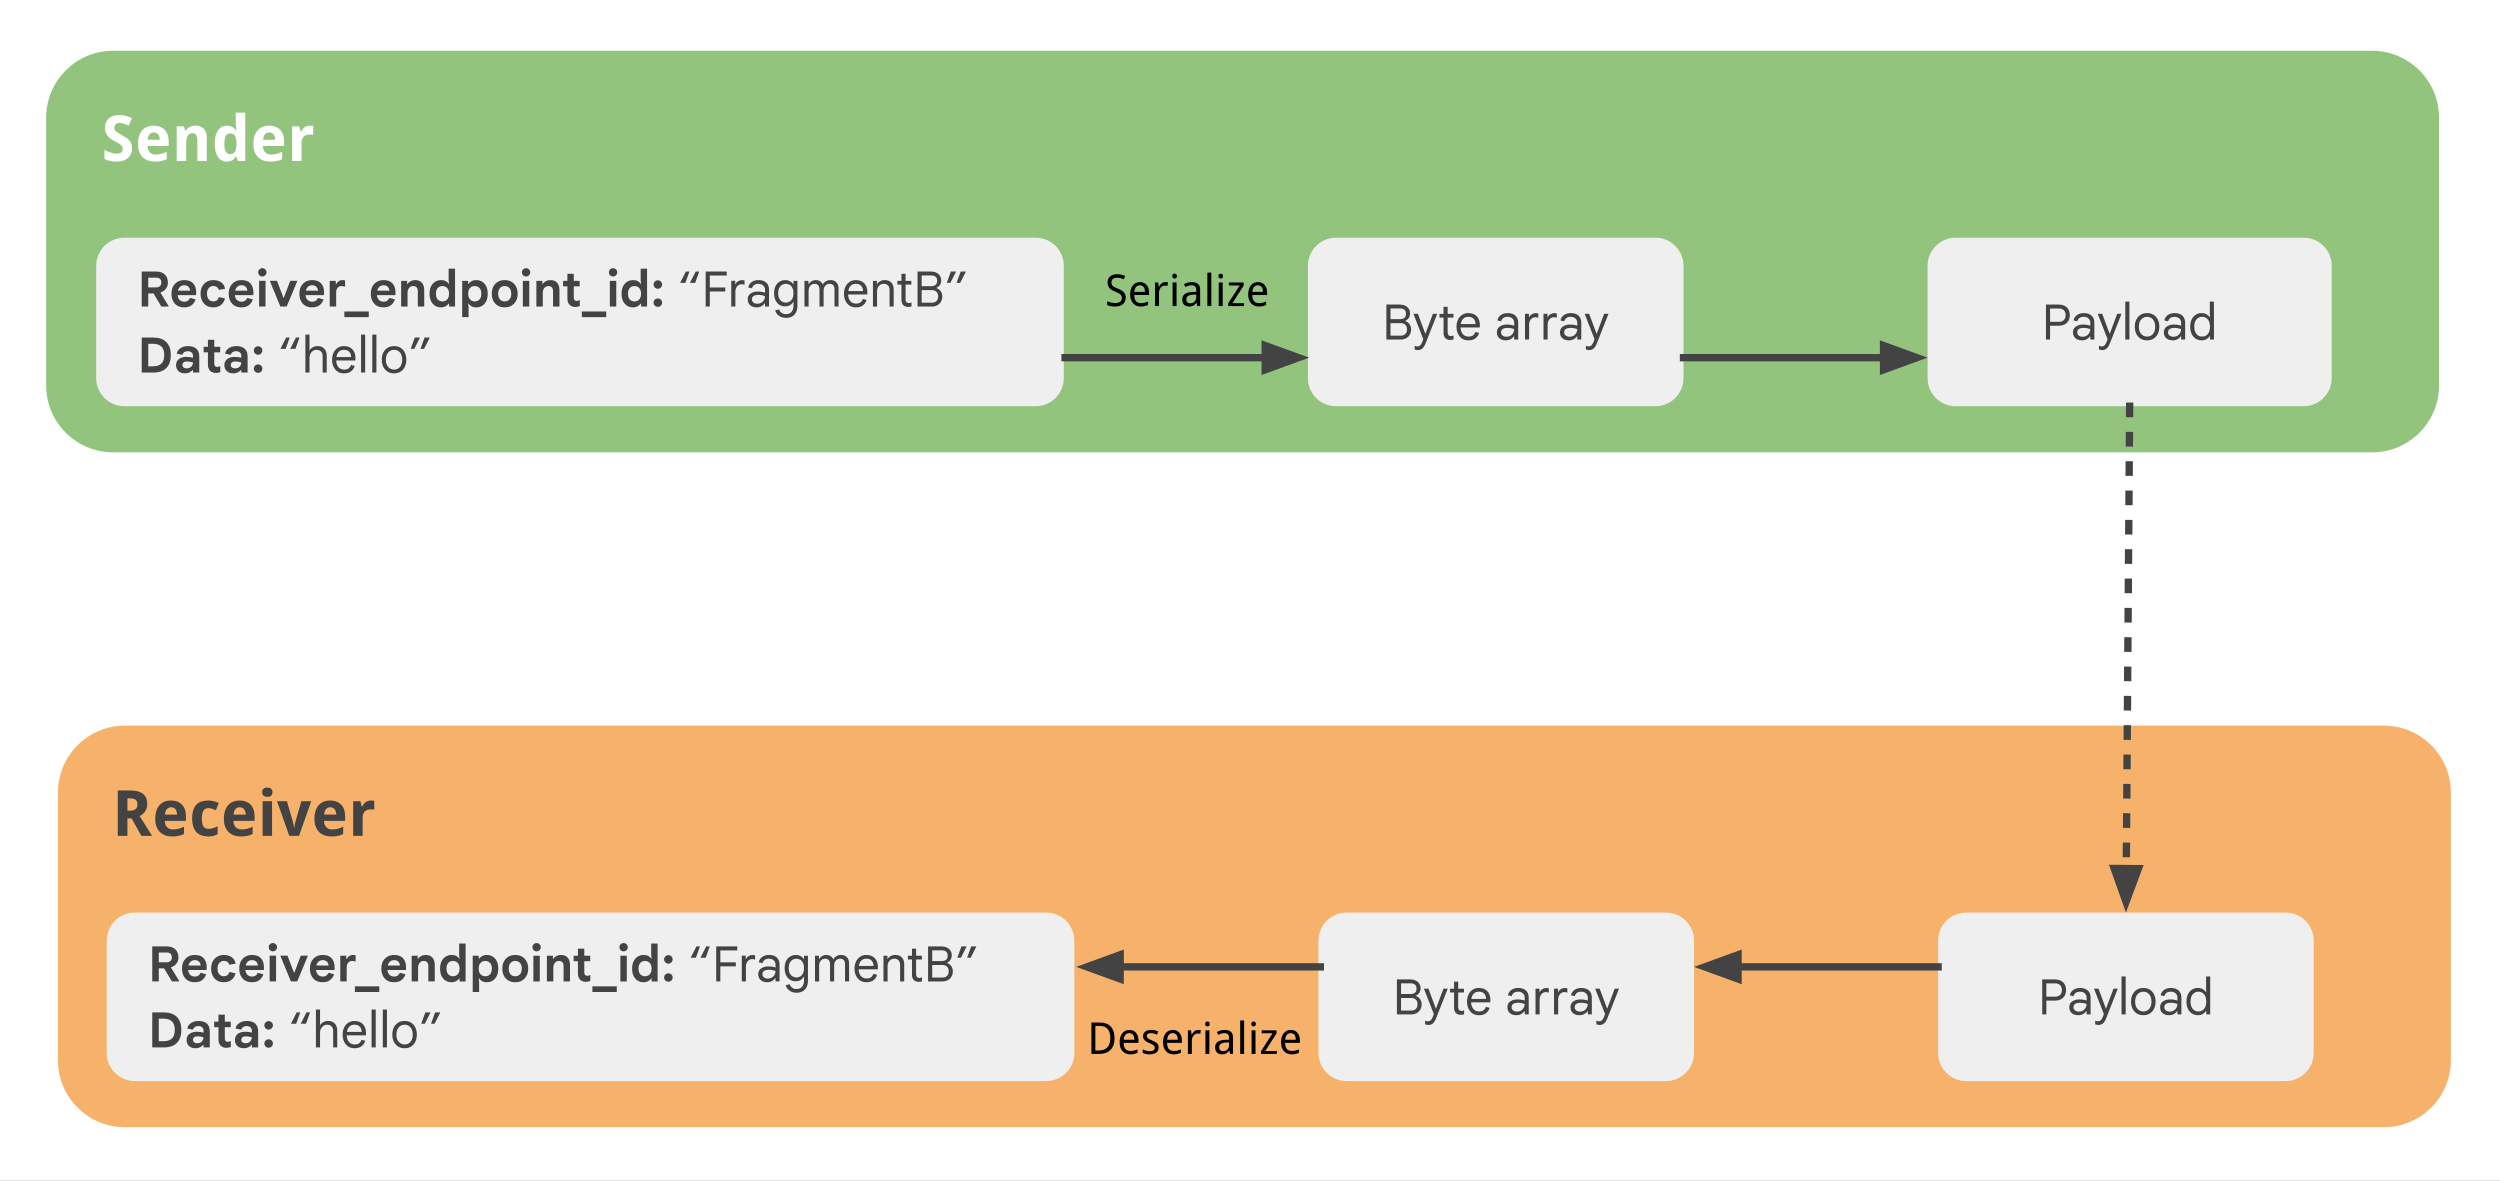 <svg version="1.1" viewBox="0.0 0.0 681.772 321.94" fill="none" stroke="none" stroke-linecap="square" stroke-miterlimit="10" xmlns:xlink="http://www.w3.org/1999/xlink" xmlns="http://www.w3.org/2000/svg"><rect x="0.0" y="0.0" width="681.772" height="321.94" fill="#808080" stroke="none"/><clipPath id="p.0"><path d="m0 0l681.772 0l0 321.94l-681.772 0l0 -321.94z" clip-rule="nonzero"/></clipPath><g clip-path="url(#p.0)"><path fill="#000000" fill-opacity="0.0" d="m0 0l681.772 0l0 321.94l-681.772 0z" fill-rule="evenodd"/><path fill="#ffffff" d="m0 0l683.496 0l0 322.866l-683.496 0z" fill-rule="evenodd"/><path fill="#93c47d" d="m12.585 32.097l0 0c0 -10.08 8.172 -18.252 18.252 -18.252l616.062 0c4.841 0 9.483 1.923 12.906 5.346c3.423 3.423 5.346 8.066 5.346 12.906l0 73.007c0 10.08 -8.172 18.252 -18.252 18.252l-616.062 0c-10.08 0 -18.252 -8.172 -18.252 -18.252z" fill-rule="evenodd"/><path fill="#efefef" d="m26.233 72.483l0 0c0 -4.23 3.429 -7.659 7.659 -7.659l248.556 0c2.031 0 3.979 0.807 5.416 2.243c1.436 1.436 2.243 3.384 2.243 5.416l0 30.635c0 4.23 -3.429 7.659 -7.659 7.659l-248.556 0c-4.23 0 -7.659 -3.429 -7.659 -7.659z" fill-rule="evenodd"/><path fill="#434343" d="m38.648 83.601l0 -9.547l4.0 0q1.422 0 2.281 0.797q0.859 0.797 0.859 2.219q0 0.984 -0.562 1.688q-0.562 0.703 -1.438 0.984l-0.016 0.094l2.219 3.656l0 0.109l-1.984 0l-2.141 -3.578l-1.438 0l0 3.578l-1.781 0zm1.781 -5.234l2.203 0q0.609 0 0.984 -0.344q0.375 -0.344 0.375 -0.984q0 -0.641 -0.344 -0.969q-0.344 -0.344 -1.0 -0.344l-2.219 0l0 2.641zm9.792 5.453q-1.062 0 -1.844 -0.453q-0.766 -0.453 -1.188 -1.297q-0.422 -0.844 -0.422 -1.969q0 -1.156 0.438 -1.984q0.453 -0.828 1.234 -1.281q0.797 -0.453 1.797 -0.453q1.656 0 2.453 0.906q0.812 0.906 0.812 2.453q0 0.438 -0.031 0.75l-5.031 0q0.094 0.891 0.594 1.344q0.516 0.438 1.25 0.438q0.609 0 0.984 -0.297q0.391 -0.312 0.562 -0.734l1.516 0.406q-0.312 0.969 -1.078 1.578q-0.766 0.594 -2.047 0.594zm0.016 -6.031q-0.625 0 -1.078 0.375q-0.453 0.359 -0.641 1.094l3.328 0q-0.062 -0.672 -0.469 -1.062q-0.406 -0.406 -1.141 -0.406zm7.899 6.031q-1.016 0 -1.797 -0.453q-0.766 -0.469 -1.203 -1.312q-0.438 -0.844 -0.438 -1.953q0 -1.141 0.438 -1.969q0.453 -0.828 1.234 -1.281q0.797 -0.469 1.828 -0.469q1.234 0 2.094 0.594q0.875 0.594 1.078 1.797l-1.703 0.266q-0.141 -0.516 -0.547 -0.781q-0.391 -0.266 -0.953 -0.266q-0.703 0 -1.219 0.547q-0.5 0.531 -0.5 1.562q0 1.016 0.5 1.562q0.5 0.531 1.219 0.531q1.172 0 1.516 -1.172l1.672 0.375q-0.25 1.062 -1.062 1.75q-0.812 0.672 -2.156 0.672zm7.693 0q-1.062 0 -1.844 -0.453q-0.766 -0.453 -1.188 -1.297q-0.422 -0.844 -0.422 -1.969q0 -1.156 0.438 -1.984q0.453 -0.828 1.234 -1.281q0.797 -0.453 1.797 -0.453q1.656 0 2.453 0.906q0.812 0.906 0.812 2.453q0 0.438 -0.031 0.75l-5.031 0q0.094 0.891 0.594 1.344q0.516 0.438 1.25 0.438q0.609 0 0.984 -0.297q0.391 -0.312 0.562 -0.734l1.516 0.406q-0.312 0.969 -1.078 1.578q-0.766 0.594 -2.047 0.594zm0.016 -6.031q-0.625 0 -1.078 0.375q-0.453 0.359 -0.641 1.094l3.328 0q-0.062 -0.672 -0.469 -1.062q-0.406 -0.406 -1.141 -0.406zm5.692 -2.391q-0.453 0 -0.797 -0.328q-0.328 -0.344 -0.328 -0.812q0 -0.469 0.328 -0.797q0.344 -0.328 0.797 -0.328q0.469 0 0.797 0.328q0.344 0.328 0.344 0.797q0 0.469 -0.344 0.812q-0.328 0.328 -0.797 0.328zm-0.875 8.203l0 -7.016l1.75 0l0 7.016l-1.75 0zm5.799 0l-2.891 -7.016l1.969 0l1.75 4.609l0.109 0l1.75 -4.609l1.953 0l-2.922 7.016l-1.719 0zm8.641 0.219q-1.062 0 -1.844 -0.453q-0.766 -0.453 -1.188 -1.297q-0.422 -0.844 -0.422 -1.969q0 -1.156 0.438 -1.984q0.453 -0.828 1.234 -1.281q0.797 -0.453 1.797 -0.453q1.656 0 2.453 0.906q0.812 0.906 0.812 2.453q0 0.438 -0.031 0.75l-5.031 0q0.094 0.891 0.594 1.344q0.516 0.438 1.25 0.438q0.609 0 0.984 -0.297q0.391 -0.312 0.562 -0.734l1.516 0.406q-0.312 0.969 -1.078 1.578q-0.766 0.594 -2.047 0.594zm0.016 -6.031q-0.625 0 -1.078 0.375q-0.453 0.359 -0.641 1.094l3.328 0q-0.062 -0.672 -0.469 -1.062q-0.406 -0.406 -1.141 -0.406zm4.801 5.812l0 -7.016l1.641 0l0 0.906l0.109 0q0.234 -0.469 0.672 -0.781q0.438 -0.328 1.078 -0.328q0.25 0 0.406 0.031q0.156 0.016 0.281 0.047l0 1.734q-0.188 -0.078 -0.438 -0.125q-0.234 -0.062 -0.531 -0.062q-0.641 0 -1.062 0.469q-0.406 0.469 -0.406 1.297l0 3.828l-1.75 0zm3.989 2.875l0 -1.547l6.656 0l0 1.547l-6.656 0zm10.666 -2.656q-1.062 0 -1.844 -0.453q-0.766 -0.453 -1.188 -1.297q-0.422 -0.844 -0.422 -1.969q0 -1.156 0.438 -1.984q0.453 -0.828 1.234 -1.281q0.797 -0.453 1.797 -0.453q1.656 0 2.453 0.906q0.812 0.906 0.812 2.453q0 0.438 -0.031 0.75l-5.031 0q0.094 0.891 0.594 1.344q0.516 0.438 1.25 0.438q0.609 0 0.984 -0.297q0.391 -0.312 0.562 -0.734l1.516 0.406q-0.312 0.969 -1.078 1.578q-0.766 0.594 -2.047 0.594zm0.016 -6.031q-0.625 0 -1.078 0.375q-0.453 0.359 -0.641 1.094l3.328 0q-0.062 -0.672 -0.469 -1.062q-0.406 -0.406 -1.141 -0.406zm4.801 5.812l0 -7.016l1.641 0l0 0.859l0.109 0q0.312 -0.5 0.859 -0.781q0.547 -0.281 1.219 -0.281q1.219 0 1.844 0.734q0.625 0.719 0.625 2.016l0 4.469l-1.75 0l0 -4.219q0 -0.672 -0.328 -1.016q-0.328 -0.359 -0.906 -0.359q-0.719 0 -1.141 0.531q-0.422 0.531 -0.422 1.312l0 3.75l-1.75 0zm10.858 0.219q-0.875 0 -1.578 -0.422q-0.703 -0.438 -1.125 -1.266q-0.406 -0.844 -0.406 -2.031q0 -1.219 0.422 -2.047q0.438 -0.828 1.141 -1.25q0.719 -0.422 1.562 -0.422q0.781 0 1.297 0.281q0.531 0.281 0.781 0.75l0.109 0l-0.109 -1.031l0 -3.125l1.75 0l0 10.344l-1.641 0l0 -0.812l-0.109 0q-0.266 0.406 -0.797 0.719q-0.516 0.312 -1.297 0.312zm0.422 -1.625q0.766 0 1.266 -0.516q0.516 -0.531 0.516 -1.578q0 -1.062 -0.516 -1.578q-0.5 -0.516 -1.266 -0.516q-0.766 0 -1.281 0.516q-0.5 0.516 -0.5 1.578q0 1.047 0.5 1.578q0.516 0.516 1.281 0.516zm5.367 4.281l0 -9.891l1.641 0l0 0.812l0.109 0q0.266 -0.406 0.781 -0.703q0.531 -0.312 1.312 -0.312q0.891 0 1.594 0.422q0.703 0.422 1.109 1.25q0.422 0.828 0.422 2.047q0 1.188 -0.422 2.031q-0.406 0.828 -1.109 1.266q-0.703 0.422 -1.594 0.422q-0.797 0 -1.328 -0.312q-0.531 -0.312 -0.766 -0.734l-0.109 0l0.109 1.047l0 2.656l-1.75 0zm3.422 -4.281q0.766 0 1.281 -0.516q0.516 -0.531 0.516 -1.578q0 -1.078 -0.516 -1.578q-0.516 -0.516 -1.281 -0.516q-0.75 0 -1.266 0.516q-0.516 0.5 -0.516 1.578q0 1.047 0.516 1.578q0.516 0.516 1.266 0.516zm8.18 1.625q-1.078 0 -1.875 -0.469q-0.797 -0.484 -1.234 -1.312q-0.422 -0.844 -0.422 -1.938q0 -1.094 0.422 -1.938q0.438 -0.844 1.234 -1.312q0.797 -0.469 1.875 -0.469q1.094 0 1.875 0.469q0.781 0.469 1.219 1.312q0.438 0.844 0.438 1.938q0 1.094 -0.438 1.938q-0.438 0.828 -1.219 1.312q-0.781 0.469 -1.875 0.469zm0 -1.625q0.781 0 1.281 -0.531q0.5 -0.547 0.5 -1.562q0 -1.031 -0.5 -1.562q-0.5 -0.531 -1.281 -0.531q-0.781 0 -1.281 0.531q-0.5 0.531 -0.5 1.562q0 1.016 0.5 1.562q0.5 0.531 1.281 0.531zm5.816 -6.797q-0.453 0 -0.797 -0.328q-0.328 -0.344 -0.328 -0.812q0 -0.469 0.328 -0.797q0.344 -0.328 0.797 -0.328q0.469 0 0.797 0.328q0.344 0.328 0.344 0.797q0 0.469 -0.344 0.812q-0.328 0.328 -0.797 0.328zm-0.875 8.203l0 -7.016l1.75 0l0 7.016l-1.75 0zm3.69 0l0 -7.016l1.641 0l0 0.859l0.109 0q0.312 -0.5 0.859 -0.781q0.547 -0.281 1.219 -0.281q1.219 0 1.844 0.734q0.625 0.719 0.625 2.016l0 4.469l-1.75 0l0 -4.219q0 -0.672 -0.328 -1.016q-0.328 -0.359 -0.906 -0.359q-0.719 0 -1.141 0.531q-0.422 0.531 -0.422 1.312l0 3.75l-1.75 0zm10.649 0.109q-1.016 0 -1.609 -0.609q-0.578 -0.609 -0.578 -1.672l0 -3.344l-1.172 0l0 -1.5l1.172 0l0 -1.922l1.734 0l0 1.922l1.609 0l0 1.5l-1.609 0l0 3.078q0 0.906 0.812 0.906q0.25 0 0.438 -0.062q0.188 -0.078 0.391 -0.188l0 1.656q-0.266 0.109 -0.562 0.172q-0.281 0.062 -0.625 0.062zm1.75 2.766l0 -1.547l6.656 0l0 1.547l-6.656 0zm8.51 -11.078q-0.453 0 -0.797 -0.328q-0.328 -0.344 -0.328 -0.812q0 -0.469 0.328 -0.797q0.344 -0.328 0.797 -0.328q0.469 0 0.797 0.328q0.344 0.328 0.344 0.797q0 0.469 -0.344 0.812q-0.328 0.328 -0.797 0.328zm-0.875 8.203l0 -7.016l1.75 0l0 7.016l-1.75 0zm6.31 0.219q-0.875 0 -1.578 -0.422q-0.703 -0.438 -1.125 -1.266q-0.406 -0.844 -0.406 -2.031q0 -1.219 0.422 -2.047q0.438 -0.828 1.141 -1.25q0.719 -0.422 1.562 -0.422q0.781 0 1.297 0.281q0.531 0.281 0.781 0.75l0.109 0l-0.109 -1.031l0 -3.125l1.75 0l0 10.344l-1.641 0l0 -0.812l-0.109 0q-0.266 0.406 -0.797 0.719q-0.516 0.312 -1.297 0.312zm0.422 -1.625q0.766 0 1.266 -0.516q0.516 -0.531 0.516 -1.578q0 -1.062 -0.516 -1.578q-0.5 -0.516 -1.266 -0.516q-0.766 0 -1.281 0.516q-0.5 0.516 -0.5 1.578q0 1.047 0.5 1.578q0.516 0.516 1.281 0.516zm6.352 -3.453q-0.469 0 -0.812 -0.344q-0.344 -0.344 -0.344 -0.828q0 -0.469 0.344 -0.797q0.344 -0.344 0.812 -0.344q0.484 0 0.828 0.344q0.344 0.328 0.344 0.797q0 0.484 -0.344 0.828q-0.344 0.344 -0.828 0.344zm0 4.938q-0.469 0 -0.812 -0.328q-0.344 -0.344 -0.344 -0.828q0 -0.484 0.344 -0.812q0.344 -0.328 0.812 -0.328q0.484 0 0.828 0.328q0.344 0.328 0.344 0.812q0 0.484 -0.344 0.828q-0.344 0.328 -0.828 0.328z" fill-rule="nonzero"/><path fill="#434343" d="m185.482 77.132l1.562 -3.078l0.969 0l-1.109 3.078l-1.422 0zm2.672 0l1.562 -3.078l0.969 0l-1.109 3.078l-1.422 0zm4.292 6.469l0 -9.547l5.734 0l0 1.078l-4.609 0l0 3.266l4.219 0l0 1.078l-4.219 0l0 4.125l-1.125 0zm6.974 0l0 -7.016l1.078 0l0 0.984l0.047 0q0.188 -0.531 0.703 -0.844q0.531 -0.328 1.109 -0.328q0.25 0 0.406 0.031q0.172 0.016 0.281 0.062l0 1.188q-0.359 -0.172 -0.828 -0.172q-0.469 0 -0.859 0.266q-0.375 0.266 -0.594 0.719q-0.219 0.438 -0.219 0.984l0 4.125l-1.125 0zm6.91 0.219q-1.078 0 -1.75 -0.578q-0.672 -0.594 -0.672 -1.594q0 -0.719 0.359 -1.188q0.375 -0.469 0.969 -0.703q0.609 -0.25 1.312 -0.25q0.625 0 1.125 0.078q0.5 0.078 0.953 0.234l0 -0.781q0 -0.75 -0.5 -1.188q-0.5 -0.453 -1.297 -0.453q-1.422 0 -1.766 1.234l-1.016 -0.25q0.188 -0.938 0.953 -1.469q0.766 -0.531 1.828 -0.531q1.375 0 2.125 0.688q0.766 0.688 0.766 1.953l0 4.578l-1.094 0l0 -0.922l-0.047 0q-0.281 0.422 -0.844 0.781q-0.547 0.359 -1.406 0.359zm0.203 -0.984q0.609 0 1.078 -0.266q0.469 -0.281 0.734 -0.75q0.281 -0.469 0.281 -1.062q-0.938 -0.344 -1.875 -0.344q-0.75 0 -1.234 0.297q-0.469 0.281 -0.469 0.938q0 0.531 0.422 0.859q0.422 0.328 1.062 0.328zm7.788 3.859q-0.797 0 -1.406 -0.297q-0.609 -0.281 -1.0 -0.75q-0.391 -0.453 -0.516 -1.016l1.062 -0.266q0.172 0.547 0.641 0.922q0.469 0.375 1.219 0.375q1.047 0 1.547 -0.625q0.516 -0.609 0.516 -1.688l0 -1.062l-0.047 0q-0.312 0.578 -0.875 0.922q-0.562 0.344 -1.406 0.344q-0.797 0 -1.469 -0.406q-0.672 -0.422 -1.078 -1.219q-0.406 -0.812 -0.406 -1.969q0 -1.172 0.406 -1.953q0.406 -0.797 1.094 -1.203q0.703 -0.422 1.531 -0.422q0.766 0 1.328 0.328q0.578 0.312 0.875 0.828l0.047 0l0 -0.953l1.078 0l0 6.781q0 1.125 -0.406 1.859q-0.406 0.75 -1.125 1.109q-0.703 0.359 -1.609 0.359zm-0.016 -4.172q0.578 0 1.047 -0.281q0.469 -0.281 0.75 -0.844q0.281 -0.562 0.281 -1.438q0 -0.859 -0.281 -1.422q-0.281 -0.578 -0.75 -0.859q-0.469 -0.281 -1.047 -0.281q-0.547 0 -1.031 0.281q-0.484 0.281 -0.781 0.859q-0.281 0.562 -0.281 1.422q0 0.875 0.281 1.438q0.297 0.562 0.781 0.844q0.484 0.281 1.031 0.281zm5.08 1.078l0 -7.016l1.078 0l0 0.891l0.047 0q0.266 -0.453 0.781 -0.766q0.516 -0.328 1.156 -0.328q0.719 0 1.203 0.328q0.5 0.312 0.703 0.875q0.312 -0.547 0.859 -0.875q0.562 -0.328 1.297 -0.328q1.031 0 1.594 0.641q0.578 0.625 0.578 1.703l0 4.875l-1.109 0l0 -4.688q0 -0.797 -0.359 -1.156q-0.344 -0.359 -1.0 -0.359q-0.703 0 -1.156 0.531q-0.453 0.516 -0.453 1.281l0 4.391l-1.125 0l0 -4.672q0 -0.797 -0.359 -1.156q-0.359 -0.375 -1.0 -0.375q-0.469 0 -0.844 0.25q-0.359 0.234 -0.562 0.656q-0.203 0.422 -0.203 0.938l0 4.359l-1.125 0zm13.995 0.219q-0.984 0 -1.719 -0.484q-0.719 -0.5 -1.109 -1.328q-0.391 -0.844 -0.391 -1.891q0 -1.094 0.406 -1.938q0.406 -0.844 1.125 -1.312q0.734 -0.484 1.672 -0.484q1.516 0 2.344 0.891q0.828 0.875 0.828 2.406q0 0.172 -0.016 0.344q0 0.172 -0.016 0.281l-5.234 0q0.062 1.188 0.641 1.844q0.578 0.641 1.516 0.641q0.844 0 1.266 -0.344q0.438 -0.359 0.641 -0.922l0.984 0.266q-0.219 0.859 -0.953 1.453q-0.719 0.578 -1.984 0.578zm-0.016 -6.422q-0.797 0 -1.344 0.5q-0.531 0.5 -0.688 1.484l4.016 0q-0.016 -0.906 -0.5 -1.438q-0.484 -0.547 -1.484 -0.547zm4.693 6.203l0 -7.016l1.078 0l0 0.922l0.047 0q0.25 -0.484 0.797 -0.797q0.562 -0.328 1.281 -0.328q1.188 0 1.812 0.688q0.641 0.688 0.641 1.875l0 4.656l-1.125 0l0 -4.5q0 -0.922 -0.469 -1.312q-0.453 -0.391 -1.125 -0.391q-0.562 0 -0.969 0.281q-0.406 0.266 -0.625 0.719q-0.219 0.438 -0.219 0.984l0 4.219l-1.125 0zm9.617 0.109q-0.828 0 -1.344 -0.5q-0.5 -0.5 -0.5 -1.391l0 -4.203l-1.109 0l0 -1.031l1.109 0l0 -1.922l1.125 0l0 1.922l1.578 0l0 1.031l-1.578 0l0 3.969q0 0.516 0.219 0.797q0.234 0.266 0.688 0.266q0.219 0 0.391 -0.047q0.172 -0.047 0.312 -0.141l0 1.094q-0.172 0.062 -0.375 0.109q-0.203 0.047 -0.516 0.047zm2.548 -0.109l0 -9.547l3.703 0q0.781 0 1.391 0.297q0.625 0.281 0.984 0.828q0.375 0.531 0.375 1.281q0 0.766 -0.359 1.281q-0.359 0.5 -0.922 0.766l0 0.062q0.703 0.234 1.141 0.844q0.438 0.594 0.438 1.422q0 0.812 -0.375 1.453q-0.359 0.625 -1.016 0.969q-0.641 0.344 -1.469 0.344l-3.891 0zm1.125 -5.562l2.578 0q0.766 0 1.203 -0.344q0.438 -0.344 0.438 -1.109q0 -0.766 -0.422 -1.109q-0.422 -0.359 -1.172 -0.359l-2.625 0l0 2.922zm0 4.5l2.812 0q0.766 0 1.219 -0.438q0.469 -0.453 0.469 -1.281q0 -0.828 -0.484 -1.266q-0.469 -0.438 -1.25 -0.438l-2.766 0l0 3.422zm6.854 -5.406l1.109 -3.078l1.422 0l-1.562 3.078l-0.969 0zm2.672 0l1.109 -3.078l1.422 0l-1.562 3.078l-0.969 0z" fill-rule="nonzero"/><path fill="#434343" d="m38.648 101.601l0 -9.547l3.172 0q2.328 0 3.547 1.25q1.219 1.234 1.219 3.531q0 2.281 -1.219 3.531q-1.219 1.234 -3.547 1.234l-3.172 0zm1.781 -1.703l1.312 0q1.484 0 2.266 -0.734q0.781 -0.734 0.781 -2.328q0 -1.609 -0.781 -2.344q-0.781 -0.734 -2.266 -0.734l-1.312 0l0 6.141zm10.021 1.922q-1.125 0 -1.781 -0.609q-0.656 -0.625 -0.656 -1.656q0 -0.703 0.359 -1.203q0.359 -0.5 0.984 -0.766q0.625 -0.266 1.375 -0.266q0.5 0 0.953 0.062q0.469 0.062 0.938 0.172l0 -0.562q0 -0.547 -0.391 -0.875q-0.375 -0.344 -1.078 -0.344q-0.516 0 -0.906 0.266q-0.391 0.266 -0.531 0.719l-1.531 -0.312q0.172 -0.703 0.609 -1.156q0.453 -0.453 1.062 -0.672q0.625 -0.234 1.328 -0.234q1.578 0 2.359 0.719q0.797 0.719 0.797 2.109l0 4.391l-1.719 0l0 -0.688l-0.094 0q-0.312 0.375 -0.844 0.641q-0.531 0.266 -1.234 0.266zm0.438 -1.359q0.828 0 1.281 -0.484q0.453 -0.5 0.453 -1.141q-0.359 -0.109 -0.797 -0.188q-0.422 -0.078 -0.828 -0.078q-0.656 0 -0.953 0.281q-0.297 0.266 -0.297 0.703q0 0.391 0.312 0.656q0.328 0.25 0.828 0.25zm8.002 1.25q-1.016 0 -1.609 -0.609q-0.578 -0.609 -0.578 -1.672l0 -3.344l-1.172 0l0 -1.5l1.172 0l0 -1.922l1.734 0l0 1.922l1.609 0l0 1.5l-1.609 0l0 3.078q0 0.906 0.812 0.906q0.25 0 0.438 -0.062q0.188 -0.078 0.391 -0.188l0 1.656q-0.266 0.109 -0.562 0.172q-0.281 0.062 -0.625 0.062zm4.742 0.109q-1.125 0 -1.781 -0.609q-0.656 -0.625 -0.656 -1.656q0 -0.703 0.359 -1.203q0.359 -0.5 0.984 -0.766q0.625 -0.266 1.375 -0.266q0.5 0 0.953 0.062q0.469 0.062 0.938 0.172l0 -0.562q0 -0.547 -0.391 -0.875q-0.375 -0.344 -1.078 -0.344q-0.516 0 -0.906 0.266q-0.391 0.266 -0.531 0.719l-1.531 -0.312q0.172 -0.703 0.609 -1.156q0.453 -0.453 1.062 -0.672q0.625 -0.234 1.328 -0.234q1.578 0 2.359 0.719q0.797 0.719 0.797 2.109l0 4.391l-1.719 0l0 -0.688l-0.094 0q-0.312 0.375 -0.844 0.641q-0.531 0.266 -1.234 0.266zm0.438 -1.359q0.828 0 1.281 -0.484q0.453 -0.5 0.453 -1.141q-0.359 -0.109 -0.797 -0.188q-0.422 -0.078 -0.828 -0.078q-0.656 0 -0.953 0.281q-0.297 0.266 -0.297 0.703q0 0.391 0.312 0.656q0.328 0.25 0.828 0.25zm6.307 -3.719q-0.469 0 -0.812 -0.344q-0.344 -0.344 -0.344 -0.828q0 -0.469 0.344 -0.797q0.344 -0.344 0.812 -0.344q0.484 0 0.828 0.344q0.344 0.328 0.344 0.797q0 0.484 -0.344 0.828q-0.344 0.344 -0.828 0.344zm0 4.938q-0.469 0 -0.812 -0.328q-0.344 -0.344 -0.344 -0.828q0 -0.484 0.344 -0.812q0.344 -0.328 0.812 -0.328q0.484 0 0.828 0.328q0.344 0.328 0.344 0.812q0 0.484 -0.344 0.828q-0.344 0.328 -0.828 0.328z" fill-rule="nonzero"/><path fill="#434343" d="m76.473 95.132l1.562 -3.078l0.969 0l-1.109 3.078l-1.422 0zm2.672 0l1.562 -3.078l0.969 0l-1.109 3.078l-1.422 0zm4.136 6.469l0 -10.344l1.125 0l0 3.328l-0.047 0.969l0.047 0q0.266 -0.484 0.844 -0.828q0.594 -0.344 1.375 -0.344q1.203 0 1.828 0.734q0.641 0.734 0.641 1.875l0 4.609l-1.109 0l0 -4.516q0 -0.797 -0.453 -1.234q-0.453 -0.453 -1.219 -0.453q-0.547 0 -0.984 0.297q-0.438 0.297 -0.688 0.781q-0.234 0.469 -0.234 1.062l0 4.062l-1.125 0zm10.503 0.219q-0.984 0 -1.719 -0.484q-0.719 -0.5 -1.109 -1.328q-0.391 -0.844 -0.391 -1.891q0 -1.094 0.406 -1.938q0.406 -0.844 1.125 -1.312q0.734 -0.484 1.672 -0.484q1.516 0 2.344 0.891q0.828 0.875 0.828 2.406q0 0.172 -0.016 0.344q0 0.172 -0.016 0.281l-5.234 0q0.062 1.188 0.641 1.844q0.578 0.641 1.516 0.641q0.844 0 1.266 -0.344q0.438 -0.359 0.641 -0.922l0.984 0.266q-0.219 0.859 -0.953 1.453q-0.719 0.578 -1.984 0.578zm-0.016 -6.422q-0.797 0 -1.344 0.5q-0.531 0.5 -0.688 1.484l4.016 0q-0.016 -0.906 -0.5 -1.438q-0.484 -0.547 -1.484 -0.547zm4.693 6.203l0 -10.344l1.125 0l0 10.344l-1.125 0zm3.065 0l0 -10.344l1.125 0l0 10.344l-1.125 0zm5.952 0.219q-1.031 0 -1.781 -0.469q-0.75 -0.484 -1.172 -1.312q-0.406 -0.844 -0.406 -1.938q0 -1.109 0.406 -1.938q0.422 -0.844 1.172 -1.312q0.75 -0.469 1.781 -0.469q1.016 0 1.766 0.469q0.75 0.469 1.156 1.312q0.406 0.828 0.406 1.938q0 1.094 -0.406 1.938q-0.406 0.828 -1.156 1.312q-0.75 0.469 -1.766 0.469zm0 -1.031q0.984 0 1.594 -0.703q0.609 -0.703 0.609 -1.984q0 -1.281 -0.609 -1.984q-0.609 -0.719 -1.594 -0.719q-0.969 0 -1.609 0.719q-0.641 0.703 -0.641 1.984q0 1.281 0.641 1.984q0.641 0.703 1.609 0.703zm4.529 -5.656l1.109 -3.078l1.422 0l-1.562 3.078l-0.969 0zm2.672 0l1.109 -3.078l1.422 0l-1.562 3.078l-0.969 0z" fill-rule="nonzero"/><path fill="#efefef" d="m356.68 72.483l0 0c0 -4.23 3.429 -7.659 7.659 -7.659l87.107 0c2.031 0 3.979 0.807 5.416 2.243c1.436 1.436 2.243 3.384 2.243 5.416l0 30.635c0 4.23 -3.429 7.659 -7.659 7.659l-87.107 0c-4.23 0 -7.659 -3.429 -7.659 -7.659z" fill-rule="evenodd"/><path fill="#434343" d="m378.077 92.601l0 -9.547l3.703 0q0.781 0 1.391 0.297q0.625 0.281 0.984 0.828q0.375 0.531 0.375 1.281q0 0.766 -0.359 1.281q-0.359 0.5 -0.922 0.766l0 0.062q0.703 0.234 1.141 0.844q0.438 0.594 0.438 1.422q0 0.812 -0.375 1.453q-0.359 0.625 -1.016 0.969q-0.641 0.344 -1.469 0.344l-3.891 0zm1.125 -5.562l2.578 0q0.766 0 1.203 -0.344q0.438 -0.344 0.438 -1.109q0 -0.766 -0.422 -1.109q-0.422 -0.359 -1.172 -0.359l-2.625 0l0 2.922zm0 4.5l2.812 0q0.766 0 1.219 -0.438q0.469 -0.453 0.469 -1.281q0 -0.828 -0.484 -1.266q-0.469 -0.438 -1.25 -0.438l-2.766 0l0 3.422zm7.518 3.938q-0.25 0 -0.484 -0.047q-0.234 -0.031 -0.453 -0.125l0 -1.031q0.094 0.047 0.297 0.125q0.203 0.078 0.484 0.078q0.438 0 0.719 -0.266q0.297 -0.266 0.578 -0.953l0.281 -0.75l-2.688 -6.922l1.219 0l2.031 5.453l0.016 0l2.047 -5.453l1.172 0l-3.125 7.953q-0.406 1.047 -0.906 1.484q-0.5 0.453 -1.188 0.453zm8.788 -2.766q-0.828 0 -1.344 -0.5q-0.5 -0.5 -0.5 -1.391l0 -4.203l-1.109 0l0 -1.031l1.109 0l0 -1.922l1.125 0l0 1.922l1.578 0l0 1.031l-1.578 0l0 3.969q0 0.516 0.219 0.797q0.234 0.266 0.688 0.266q0.219 0 0.391 -0.047q0.172 -0.047 0.312 -0.141l0 1.094q-0.172 0.062 -0.375 0.109q-0.203 0.047 -0.516 0.047zm4.911 0.109q-0.984 0 -1.719 -0.484q-0.719 -0.5 -1.109 -1.328q-0.391 -0.844 -0.391 -1.891q0 -1.094 0.406 -1.938q0.406 -0.844 1.125 -1.312q0.734 -0.484 1.672 -0.484q1.516 0 2.344 0.891q0.828 0.875 0.828 2.406q0 0.172 -0.016 0.344q0 0.172 -0.016 0.281l-5.234 0q0.062 1.188 0.641 1.844q0.578 0.641 1.516 0.641q0.844 0 1.266 -0.344q0.438 -0.359 0.641 -0.922l0.984 0.266q-0.219 0.859 -0.953 1.453q-0.719 0.578 -1.984 0.578zm-0.016 -6.422q-0.797 0 -1.344 0.5q-0.531 0.5 -0.688 1.484l4.016 0q-0.016 -0.906 -0.5 -1.438q-0.484 -0.547 -1.484 -0.547zm10.23 6.422q-1.078 0 -1.75 -0.578q-0.672 -0.594 -0.672 -1.594q0 -0.719 0.359 -1.188q0.375 -0.469 0.969 -0.703q0.609 -0.25 1.312 -0.25q0.625 0 1.125 0.078q0.5 0.078 0.953 0.234l0 -0.781q0 -0.75 -0.5 -1.188q-0.5 -0.453 -1.297 -0.453q-1.422 0 -1.766 1.234l-1.016 -0.25q0.188 -0.938 0.953 -1.469q0.766 -0.531 1.828 -0.531q1.375 0 2.125 0.688q0.766 0.688 0.766 1.953l0 4.578l-1.094 0l0 -0.922l-0.047 0q-0.281 0.422 -0.844 0.781q-0.547 0.359 -1.406 0.359zm0.203 -0.984q0.609 0 1.078 -0.266q0.469 -0.281 0.734 -0.75q0.281 -0.469 0.281 -1.062q-0.938 -0.344 -1.875 -0.344q-0.75 0 -1.234 0.297q-0.469 0.281 -0.469 0.938q0 0.531 0.422 0.859q0.422 0.328 1.062 0.328zm5.042 0.766l0 -7.016l1.078 0l0 0.984l0.047 0q0.188 -0.531 0.703 -0.844q0.531 -0.328 1.109 -0.328q0.25 0 0.406 0.031q0.172 0.016 0.281 0.062l0 1.188q-0.359 -0.172 -0.828 -0.172q-0.469 0 -0.859 0.266q-0.375 0.266 -0.594 0.719q-0.219 0.438 -0.219 0.984l0 4.125l-1.125 0zm5.051 0l0 -7.016l1.078 0l0 0.984l0.047 0q0.188 -0.531 0.703 -0.844q0.531 -0.328 1.109 -0.328q0.25 0 0.406 0.031q0.172 0.016 0.281 0.062l0 1.188q-0.359 -0.172 -0.828 -0.172q-0.469 0 -0.859 0.266q-0.375 0.266 -0.594 0.719q-0.219 0.438 -0.219 0.984l0 4.125l-1.125 0zm6.91 0.219q-1.078 0 -1.75 -0.578q-0.672 -0.594 -0.672 -1.594q0 -0.719 0.359 -1.188q0.375 -0.469 0.969 -0.703q0.609 -0.25 1.312 -0.25q0.625 0 1.125 0.078q0.5 0.078 0.953 0.234l0 -0.781q0 -0.75 -0.5 -1.188q-0.5 -0.453 -1.297 -0.453q-1.422 0 -1.766 1.234l-1.016 -0.25q0.188 -0.938 0.953 -1.469q0.766 -0.531 1.828 -0.531q1.375 0 2.125 0.688q0.766 0.688 0.766 1.953l0 4.578l-1.094 0l0 -0.922l-0.047 0q-0.281 0.422 -0.844 0.781q-0.547 0.359 -1.406 0.359zm0.203 -0.984q0.609 0 1.078 -0.266q0.469 -0.281 0.734 -0.75q0.281 -0.469 0.281 -1.062q-0.938 -0.344 -1.875 -0.344q-0.75 0 -1.234 0.297q-0.469 0.281 -0.469 0.938q0 0.531 0.422 0.859q0.422 0.328 1.062 0.328zm5.378 3.641q-0.25 0 -0.484 -0.047q-0.234 -0.031 -0.453 -0.125l0 -1.031q0.094 0.047 0.297 0.125q0.203 0.078 0.484 0.078q0.438 0 0.719 -0.266q0.297 -0.266 0.578 -0.953l0.281 -0.75l-2.688 -6.922l1.219 0l2.031 5.453l0.016 0l2.047 -5.453l1.172 0l-3.125 7.953q-0.406 1.047 -0.906 1.484q-0.5 0.453 -1.188 0.453z" fill-rule="nonzero"/><path fill="#efefef" d="m525.671 72.483l0 0c0 -4.23 3.429 -7.659 7.659 -7.659l94.887 0c2.031 0 3.979 0.807 5.416 2.243c1.436 1.436 2.243 3.384 2.243 5.416l0 30.635c0 4.23 -3.429 7.659 -7.659 7.659l-94.887 0c-4.23 0 -7.659 -3.429 -7.659 -7.659z" fill-rule="evenodd"/><path fill="#434343" d="m557.948 92.601l0 -9.547l3.516 0q0.797 0 1.469 0.312q0.688 0.312 1.094 0.953q0.422 0.641 0.422 1.625q0 0.984 -0.422 1.625q-0.406 0.641 -1.094 0.953q-0.672 0.312 -1.469 0.312l-2.391 0l0 3.766l-1.125 0zm1.125 -4.844l2.422 0q0.844 0 1.328 -0.469q0.484 -0.484 0.484 -1.344q0 -0.859 -0.484 -1.328q-0.484 -0.484 -1.328 -0.484l-2.422 0l0 3.625zm8.681 5.062q-1.078 0 -1.75 -0.578q-0.672 -0.594 -0.672 -1.594q0 -0.719 0.359 -1.188q0.375 -0.469 0.969 -0.703q0.609 -0.25 1.312 -0.25q0.625 0 1.125 0.078q0.5 0.078 0.953 0.234l0 -0.781q0 -0.75 -0.5 -1.188q-0.5 -0.453 -1.297 -0.453q-1.422 0 -1.766 1.234l-1.016 -0.25q0.188 -0.938 0.953 -1.469q0.766 -0.531 1.828 -0.531q1.375 0 2.125 0.688q0.766 0.688 0.766 1.953l0 4.578l-1.094 0l0 -0.922l-0.047 0q-0.281 0.422 -0.844 0.781q-0.547 0.359 -1.406 0.359zm0.203 -0.984q0.609 0 1.078 -0.266q0.469 -0.281 0.734 -0.75q0.281 -0.469 0.281 -1.062q-0.938 -0.344 -1.875 -0.344q-0.75 0 -1.234 0.297q-0.469 0.281 -0.469 0.938q0 0.531 0.422 0.859q0.422 0.328 1.062 0.328zm5.378 3.641q-0.25 0 -0.484 -0.047q-0.234 -0.031 -0.453 -0.125l0 -1.031q0.094 0.047 0.297 0.125q0.203 0.078 0.484 0.078q0.438 0 0.719 -0.266q0.297 -0.266 0.578 -0.953l0.281 -0.75l-2.688 -6.922l1.219 0l2.031 5.453l0.016 0l2.047 -5.453l1.172 0l-3.125 7.953q-0.406 1.047 -0.906 1.484q-0.5 0.453 -1.188 0.453zm6.249 -2.875l0 -10.344l1.125 0l0 10.344l-1.125 0zm5.952 0.219q-1.031 0 -1.781 -0.469q-0.75 -0.484 -1.172 -1.312q-0.406 -0.844 -0.406 -1.938q0 -1.109 0.406 -1.938q0.422 -0.844 1.172 -1.312q0.75 -0.469 1.781 -0.469q1.016 0 1.766 0.469q0.75 0.469 1.156 1.312q0.406 0.828 0.406 1.938q0 1.094 -0.406 1.938q-0.406 0.828 -1.156 1.312q-0.75 0.469 -1.766 0.469zm0 -1.031q0.984 0 1.594 -0.703q0.609 -0.703 0.609 -1.984q0 -1.281 -0.609 -1.984q-0.609 -0.719 -1.594 -0.719q-0.969 0 -1.609 0.719q-0.641 0.703 -0.641 1.984q0 1.281 0.641 1.984q0.641 0.703 1.609 0.703zm6.982 1.031q-1.078 0 -1.75 -0.578q-0.672 -0.594 -0.672 -1.594q0 -0.719 0.359 -1.188q0.375 -0.469 0.969 -0.703q0.609 -0.25 1.312 -0.25q0.625 0 1.125 0.078q0.5 0.078 0.953 0.234l0 -0.781q0 -0.75 -0.5 -1.188q-0.5 -0.453 -1.297 -0.453q-1.422 0 -1.766 1.234l-1.016 -0.25q0.188 -0.938 0.953 -1.469q0.766 -0.531 1.828 -0.531q1.375 0 2.125 0.688q0.766 0.688 0.766 1.953l0 4.578l-1.094 0l0 -0.922l-0.047 0q-0.281 0.422 -0.844 0.781q-0.547 0.359 -1.406 0.359zm0.203 -0.984q0.609 0 1.078 -0.266q0.469 -0.281 0.734 -0.75q0.281 -0.469 0.281 -1.062q-0.938 -0.344 -1.875 -0.344q-0.75 0 -1.234 0.297q-0.469 0.281 -0.469 0.938q0 0.531 0.422 0.859q0.422 0.328 1.062 0.328zm7.694 0.984q-0.938 0 -1.656 -0.469q-0.703 -0.484 -1.094 -1.312q-0.375 -0.844 -0.375 -1.938q0 -1.109 0.375 -1.938q0.391 -0.844 1.094 -1.312q0.703 -0.469 1.641 -0.469q0.812 0 1.391 0.359q0.594 0.359 0.844 0.812l0.047 0l-0.047 -0.969l0 -3.328l1.125 0l0 10.344l-1.078 0l0 -0.984l-0.047 0q-0.25 0.469 -0.844 0.844q-0.578 0.359 -1.375 0.359zm0.125 -1.031q0.953 0 1.547 -0.688q0.594 -0.703 0.594 -2.0q0 -1.312 -0.594 -2.0q-0.594 -0.703 -1.547 -0.703q-0.953 0 -1.547 0.703q-0.594 0.688 -0.594 2.0q0 1.297 0.594 2.0q0.594 0.688 1.547 0.688z" fill-rule="nonzero"/><path fill="#93c47d" d="m18.687 19.509l102.425 0l0 36.504l-102.425 0z" fill-rule="evenodd"/><path fill="#ffffff" d="m36.015 40.464q0 0.828 -0.281 1.5q-0.281 0.656 -0.828 1.125q-0.547 0.469 -1.344 0.734q-0.781 0.25 -1.812 0.25q-0.891 0 -1.734 -0.188q-0.828 -0.188 -1.531 -0.562l0 -2.438q0.406 0.203 0.812 0.391q0.422 0.172 0.844 0.312q0.438 0.141 0.859 0.234q0.422 0.078 0.844 0.078q0.438 0 0.75 -0.094q0.312 -0.094 0.5 -0.266q0.188 -0.172 0.266 -0.406q0.094 -0.25 0.094 -0.547q0 -0.344 -0.156 -0.609q-0.141 -0.266 -0.406 -0.5q-0.266 -0.234 -0.641 -0.453q-0.375 -0.219 -0.844 -0.469q-0.391 -0.203 -0.875 -0.484q-0.469 -0.297 -0.906 -0.719q-0.422 -0.422 -0.719 -1.031q-0.281 -0.609 -0.281 -1.453q0 -0.828 0.266 -1.484q0.281 -0.656 0.781 -1.109q0.516 -0.453 1.234 -0.688q0.734 -0.234 1.625 -0.234q0.453 0 0.875 0.062q0.438 0.062 0.844 0.172q0.422 0.109 0.844 0.266q0.422 0.156 0.875 0.375l-0.844 2.031q-0.375 -0.172 -0.719 -0.297q-0.328 -0.141 -0.641 -0.234q-0.312 -0.094 -0.609 -0.141q-0.297 -0.047 -0.609 -0.047q-0.656 0 -1.016 0.359q-0.344 0.344 -0.344 0.922q0 0.312 0.109 0.562q0.109 0.234 0.344 0.453q0.234 0.203 0.594 0.422q0.375 0.219 0.891 0.5q0.641 0.344 1.172 0.703q0.531 0.344 0.906 0.766q0.391 0.422 0.594 0.969q0.219 0.547 0.219 1.266zm5.922 -4.359q-0.672 0 -1.125 0.484q-0.453 0.469 -0.531 1.516l3.297 0q-0.016 -0.438 -0.125 -0.797q-0.094 -0.375 -0.297 -0.641q-0.203 -0.266 -0.516 -0.406q-0.297 -0.156 -0.703 -0.156zm0.344 7.969q-1.016 0 -1.875 -0.297q-0.859 -0.297 -1.484 -0.891q-0.609 -0.594 -0.953 -1.5q-0.344 -0.922 -0.344 -2.141q0 -1.25 0.312 -2.172q0.312 -0.938 0.875 -1.562q0.562 -0.625 1.359 -0.938q0.797 -0.312 1.75 -0.312q0.938 0 1.688 0.297q0.766 0.281 1.297 0.828q0.531 0.547 0.812 1.344q0.281 0.797 0.281 1.828l0 1.25l-5.766 0q0.016 0.547 0.172 0.984q0.156 0.438 0.438 0.734q0.281 0.297 0.688 0.469q0.406 0.156 0.922 0.156q0.438 0 0.812 -0.047q0.391 -0.047 0.75 -0.141q0.359 -0.094 0.719 -0.234q0.359 -0.141 0.734 -0.328l0 2.0q-0.344 0.172 -0.688 0.297q-0.344 0.125 -0.734 0.203q-0.375 0.094 -0.812 0.125q-0.438 0.047 -0.953 0.047zm14.115 -0.172l-2.578 0l0 -5.531q0 -1.016 -0.312 -1.531q-0.312 -0.516 -0.984 -0.516q-0.516 0 -0.859 0.203q-0.328 0.203 -0.531 0.609q-0.188 0.391 -0.281 0.984q-0.078 0.578 -0.078 1.328l0 4.453l-2.578 0l0 -9.453l1.969 0l0.344 1.203l0.141 0q0.203 -0.359 0.5 -0.625q0.297 -0.266 0.641 -0.422q0.344 -0.172 0.734 -0.25q0.391 -0.094 0.797 -0.094q0.688 0 1.25 0.203q0.578 0.203 0.984 0.625q0.406 0.422 0.625 1.078q0.219 0.656 0.219 1.562l0 6.172zm5.442 0.172q-0.734 0 -1.344 -0.312q-0.594 -0.312 -1.031 -0.922q-0.422 -0.625 -0.672 -1.531q-0.234 -0.922 -0.234 -2.125q0 -1.219 0.234 -2.125q0.25 -0.922 0.688 -1.547q0.453 -0.625 1.062 -0.938q0.625 -0.312 1.375 -0.312q0.453 0 0.828 0.109q0.391 0.109 0.688 0.297q0.312 0.188 0.547 0.438q0.234 0.25 0.422 0.547l0.094 0q-0.047 -0.328 -0.094 -0.672q-0.047 -0.281 -0.078 -0.609q-0.031 -0.328 -0.031 -0.609l0 -3.031l2.594 0l0 13.172l-1.984 0l-0.5 -1.234l-0.109 0q-0.172 0.297 -0.406 0.562q-0.219 0.25 -0.531 0.438q-0.297 0.188 -0.672 0.297q-0.375 0.109 -0.844 0.109zm0.938 -2.062q0.453 0 0.766 -0.156q0.328 -0.156 0.531 -0.469q0.203 -0.312 0.297 -0.781q0.094 -0.484 0.109 -1.125l0 -0.281q0 -0.672 -0.094 -1.203q-0.078 -0.547 -0.281 -0.906q-0.188 -0.359 -0.516 -0.531q-0.328 -0.188 -0.828 -0.188q-0.812 0 -1.203 0.734q-0.375 0.719 -0.375 2.125q0 1.391 0.375 2.094q0.391 0.688 1.219 0.688zm10.628 -5.906q-0.672 0 -1.125 0.484q-0.453 0.469 -0.531 1.516l3.297 0q-0.016 -0.438 -0.125 -0.797q-0.094 -0.375 -0.297 -0.641q-0.203 -0.266 -0.516 -0.406q-0.297 -0.156 -0.703 -0.156zm0.344 7.969q-1.016 0 -1.875 -0.297q-0.859 -0.297 -1.484 -0.891q-0.609 -0.594 -0.953 -1.5q-0.344 -0.922 -0.344 -2.141q0 -1.25 0.312 -2.172q0.312 -0.938 0.875 -1.562q0.562 -0.625 1.359 -0.938q0.797 -0.312 1.75 -0.312q0.938 0 1.688 0.297q0.766 0.281 1.297 0.828q0.531 0.547 0.812 1.344q0.281 0.797 0.281 1.828l0 1.25l-5.766 0q0.016 0.547 0.172 0.984q0.156 0.438 0.438 0.734q0.281 0.297 0.688 0.469q0.406 0.156 0.922 0.156q0.438 0 0.812 -0.047q0.391 -0.047 0.75 -0.141q0.359 -0.094 0.719 -0.234q0.359 -0.141 0.734 -0.328l0 2.0q-0.344 0.172 -0.688 0.297q-0.344 0.125 -0.734 0.203q-0.375 0.094 -0.812 0.125q-0.438 0.047 -0.953 0.047zm10.834 -9.812q0.109 0 0.234 0.016q0.125 0 0.234 0.016q0.109 0 0.203 0.016q0.109 0.016 0.156 0.031l0 2.422q-0.062 -0.016 -0.188 -0.031q-0.125 -0.016 -0.25 -0.031q-0.125 -0.016 -0.266 -0.016q-0.125 0 -0.203 0q-0.5 0 -0.922 0.125q-0.422 0.125 -0.719 0.406q-0.297 0.281 -0.469 0.75q-0.156 0.453 -0.156 1.125l0 4.812l-2.578 0l0 -9.453l1.953 0l0.375 1.422l0.125 0q0.203 -0.375 0.438 -0.672q0.25 -0.297 0.531 -0.5q0.297 -0.203 0.656 -0.312q0.375 -0.125 0.844 -0.125z" fill-rule="nonzero"/><path fill="#f6b26b" d="m15.805 216.139l0 0c0 -10.08 8.172 -18.252 18.252 -18.252l616.062 0c4.841 0 9.483 1.923 12.906 5.346c3.423 3.423 5.346 8.066 5.346 12.906l0 73.007c0 10.081 -8.172 18.252 -18.252 18.252l-616.062 0c-10.08 0 -18.252 -8.172 -18.252 -18.252z" fill-rule="evenodd"/><path fill="#efefef" d="m29.106 256.525l0 0c0 -4.23 3.429 -7.659 7.659 -7.659l248.556 0c2.031 0 3.979 0.807 5.416 2.243c1.436 1.436 2.243 3.384 2.243 5.416l0 30.635c0 4.23 -3.429 7.659 -7.659 7.659l-248.556 0c-4.23 0 -7.659 -3.429 -7.659 -7.659z" fill-rule="evenodd"/><path fill="#434343" d="m41.521 267.643l0 -9.547l4.0 0q1.422 0 2.281 0.797q0.859 0.797 0.859 2.219q0 0.984 -0.562 1.688q-0.562 0.703 -1.438 0.984l-0.016 0.094l2.219 3.656l0 0.109l-1.984 0l-2.141 -3.578l-1.438 0l0 3.578l-1.781 0zm1.781 -5.234l2.203 0q0.609 0 0.984 -0.344q0.375 -0.344 0.375 -0.984q0 -0.641 -0.344 -0.969q-0.344 -0.344 -1.0 -0.344l-2.219 0l0 2.641zm9.792 5.453q-1.062 0 -1.844 -0.453q-0.766 -0.453 -1.188 -1.297q-0.422 -0.844 -0.422 -1.969q0 -1.156 0.438 -1.984q0.453 -0.828 1.234 -1.281q0.797 -0.453 1.797 -0.453q1.656 0 2.453 0.906q0.812 0.906 0.812 2.453q0 0.438 -0.031 0.75l-5.031 0q0.094 0.891 0.594 1.344q0.516 0.438 1.25 0.438q0.609 0 0.984 -0.297q0.391 -0.312 0.562 -0.734l1.516 0.406q-0.312 0.969 -1.078 1.578q-0.766 0.594 -2.047 0.594zm0.016 -6.031q-0.625 0 -1.078 0.375q-0.453 0.359 -0.641 1.094l3.328 0q-0.062 -0.672 -0.469 -1.062q-0.406 -0.406 -1.141 -0.406zm7.899 6.031q-1.016 0 -1.797 -0.453q-0.766 -0.469 -1.203 -1.312q-0.438 -0.844 -0.438 -1.953q0 -1.141 0.438 -1.969q0.453 -0.828 1.234 -1.281q0.797 -0.469 1.828 -0.469q1.234 0 2.094 0.594q0.875 0.594 1.078 1.797l-1.703 0.266q-0.141 -0.516 -0.547 -0.781q-0.391 -0.266 -0.953 -0.266q-0.703 0 -1.219 0.547q-0.5 0.531 -0.5 1.562q0 1.016 0.5 1.562q0.5 0.531 1.219 0.531q1.172 0 1.516 -1.172l1.672 0.375q-0.25 1.062 -1.062 1.75q-0.812 0.672 -2.156 0.672zm7.693 0q-1.062 0 -1.844 -0.453q-0.766 -0.453 -1.188 -1.297q-0.422 -0.844 -0.422 -1.969q0 -1.156 0.438 -1.984q0.453 -0.828 1.234 -1.281q0.797 -0.453 1.797 -0.453q1.656 0 2.453 0.906q0.812 0.906 0.812 2.453q0 0.438 -0.031 0.75l-5.031 0q0.094 0.891 0.594 1.344q0.516 0.438 1.25 0.438q0.609 0 0.984 -0.297q0.391 -0.312 0.562 -0.734l1.516 0.406q-0.312 0.969 -1.078 1.578q-0.766 0.594 -2.047 0.594zm0.016 -6.031q-0.625 0 -1.078 0.375q-0.453 0.359 -0.641 1.094l3.328 0q-0.062 -0.672 -0.469 -1.062q-0.406 -0.406 -1.141 -0.406zm5.692 -2.391q-0.453 0 -0.797 -0.328q-0.328 -0.344 -0.328 -0.812q0 -0.469 0.328 -0.797q0.344 -0.328 0.797 -0.328q0.469 0 0.797 0.328q0.344 0.328 0.344 0.797q0 0.469 -0.344 0.812q-0.328 0.328 -0.797 0.328zm-0.875 8.203l0 -7.016l1.75 0l0 7.016l-1.75 0zm5.799 0l-2.891 -7.016l1.969 0l1.75 4.609l0.109 0l1.75 -4.609l1.953 0l-2.922 7.016l-1.719 0zm8.641 0.219q-1.062 0 -1.844 -0.453q-0.766 -0.453 -1.188 -1.297q-0.422 -0.844 -0.422 -1.969q0 -1.156 0.438 -1.984q0.453 -0.828 1.234 -1.281q0.797 -0.453 1.797 -0.453q1.656 0 2.453 0.906q0.812 0.906 0.812 2.453q0 0.438 -0.031 0.75l-5.031 0q0.094 0.891 0.594 1.344q0.516 0.438 1.25 0.438q0.609 0 0.984 -0.297q0.391 -0.312 0.562 -0.734l1.516 0.406q-0.312 0.969 -1.078 1.578q-0.766 0.594 -2.047 0.594zm0.016 -6.031q-0.625 0 -1.078 0.375q-0.453 0.359 -0.641 1.094l3.328 0q-0.062 -0.672 -0.469 -1.062q-0.406 -0.406 -1.141 -0.406zm4.801 5.812l0 -7.016l1.641 0l0 0.906l0.109 0q0.234 -0.469 0.672 -0.781q0.438 -0.328 1.078 -0.328q0.25 0 0.406 0.031q0.156 0.016 0.281 0.047l0 1.734q-0.188 -0.078 -0.438 -0.125q-0.234 -0.062 -0.531 -0.062q-0.641 0 -1.062 0.469q-0.406 0.469 -0.406 1.297l0 3.828l-1.75 0zm3.989 2.875l0 -1.547l6.656 0l0 1.547l-6.656 0zm10.666 -2.656q-1.062 0 -1.844 -0.453q-0.766 -0.453 -1.188 -1.297q-0.422 -0.844 -0.422 -1.969q0 -1.156 0.438 -1.984q0.453 -0.828 1.234 -1.281q0.797 -0.453 1.797 -0.453q1.656 0 2.453 0.906q0.812 0.906 0.812 2.453q0 0.438 -0.031 0.75l-5.031 0q0.094 0.891 0.594 1.344q0.516 0.438 1.25 0.438q0.609 0 0.984 -0.297q0.391 -0.312 0.562 -0.734l1.516 0.406q-0.312 0.969 -1.078 1.578q-0.766 0.594 -2.047 0.594zm0.016 -6.031q-0.625 0 -1.078 0.375q-0.453 0.359 -0.641 1.094l3.328 0q-0.062 -0.672 -0.469 -1.062q-0.406 -0.406 -1.141 -0.406zm4.801 5.812l0 -7.016l1.641 0l0 0.859l0.109 0q0.312 -0.5 0.859 -0.781q0.547 -0.281 1.219 -0.281q1.219 0 1.844 0.734q0.625 0.719 0.625 2.016l0 4.469l-1.75 0l0 -4.219q0 -0.672 -0.328 -1.016q-0.328 -0.359 -0.906 -0.359q-0.719 0 -1.141 0.531q-0.422 0.531 -0.422 1.312l0 3.75l-1.75 0zm10.858 0.219q-0.875 0 -1.578 -0.422q-0.703 -0.438 -1.125 -1.266q-0.406 -0.844 -0.406 -2.031q0 -1.219 0.422 -2.047q0.438 -0.828 1.141 -1.25q0.719 -0.422 1.562 -0.422q0.781 0 1.297 0.281q0.531 0.281 0.781 0.75l0.109 0l-0.109 -1.031l0 -3.125l1.75 0l0 10.344l-1.641 0l0 -0.812l-0.109 0q-0.266 0.406 -0.797 0.719q-0.516 0.312 -1.297 0.312zm0.422 -1.625q0.766 0 1.266 -0.516q0.516 -0.531 0.516 -1.578q0 -1.062 -0.516 -1.578q-0.5 -0.516 -1.266 -0.516q-0.766 0 -1.281 0.516q-0.5 0.516 -0.5 1.578q0 1.047 0.5 1.578q0.516 0.516 1.281 0.516zm5.367 4.281l0 -9.891l1.641 0l0 0.812l0.109 0q0.266 -0.406 0.781 -0.703q0.531 -0.312 1.312 -0.312q0.891 0 1.594 0.422q0.703 0.422 1.109 1.25q0.422 0.828 0.422 2.047q0 1.188 -0.422 2.031q-0.406 0.828 -1.109 1.266q-0.703 0.422 -1.594 0.422q-0.797 0 -1.328 -0.312q-0.531 -0.312 -0.766 -0.734l-0.109 0l0.109 1.047l0 2.656l-1.75 0zm3.422 -4.281q0.766 0 1.281 -0.516q0.516 -0.531 0.516 -1.578q0 -1.078 -0.516 -1.578q-0.516 -0.516 -1.281 -0.516q-0.75 0 -1.266 0.516q-0.516 0.5 -0.516 1.578q0 1.047 0.516 1.578q0.516 0.516 1.266 0.516zm8.18 1.625q-1.078 0 -1.875 -0.469q-0.797 -0.484 -1.234 -1.312q-0.422 -0.844 -0.422 -1.938q0 -1.094 0.422 -1.938q0.438 -0.844 1.234 -1.312q0.797 -0.469 1.875 -0.469q1.094 0 1.875 0.469q0.781 0.469 1.219 1.312q0.438 0.844 0.438 1.938q0 1.094 -0.438 1.938q-0.438 0.828 -1.219 1.312q-0.781 0.469 -1.875 0.469zm0 -1.625q0.781 0 1.281 -0.531q0.5 -0.547 0.5 -1.562q0 -1.031 -0.5 -1.562q-0.5 -0.531 -1.281 -0.531q-0.781 0 -1.281 0.531q-0.5 0.531 -0.5 1.562q0 1.016 0.5 1.562q0.5 0.531 1.281 0.531zm5.816 -6.797q-0.453 0 -0.797 -0.328q-0.328 -0.344 -0.328 -0.812q0 -0.469 0.328 -0.797q0.344 -0.328 0.797 -0.328q0.469 0 0.797 0.328q0.344 0.328 0.344 0.797q0 0.469 -0.344 0.812q-0.328 0.328 -0.797 0.328zm-0.875 8.203l0 -7.016l1.75 0l0 7.016l-1.75 0zm3.69 0l0 -7.016l1.641 0l0 0.859l0.109 0q0.312 -0.5 0.859 -0.781q0.547 -0.281 1.219 -0.281q1.219 0 1.844 0.734q0.625 0.719 0.625 2.016l0 4.469l-1.75 0l0 -4.219q0 -0.672 -0.328 -1.016q-0.328 -0.359 -0.906 -0.359q-0.719 0 -1.141 0.531q-0.422 0.531 -0.422 1.312l0 3.75l-1.75 0zm10.649 0.109q-1.016 0 -1.609 -0.609q-0.578 -0.609 -0.578 -1.672l0 -3.344l-1.172 0l0 -1.5l1.172 0l0 -1.922l1.734 0l0 1.922l1.609 0l0 1.5l-1.609 0l0 3.078q0 0.906 0.812 0.906q0.25 0 0.438 -0.062q0.188 -0.078 0.391 -0.188l0 1.656q-0.266 0.109 -0.562 0.172q-0.281 0.062 -0.625 0.062zm1.75 2.766l0 -1.547l6.656 0l0 1.547l-6.656 0zm8.51 -11.078q-0.453 0 -0.797 -0.328q-0.328 -0.344 -0.328 -0.812q0 -0.469 0.328 -0.797q0.344 -0.328 0.797 -0.328q0.469 0 0.797 0.328q0.344 0.328 0.344 0.797q0 0.469 -0.344 0.812q-0.328 0.328 -0.797 0.328zm-0.875 8.203l0 -7.016l1.75 0l0 7.016l-1.75 0zm6.31 0.219q-0.875 0 -1.578 -0.422q-0.703 -0.438 -1.125 -1.266q-0.406 -0.844 -0.406 -2.031q0 -1.219 0.422 -2.047q0.438 -0.828 1.141 -1.25q0.719 -0.422 1.562 -0.422q0.781 0 1.297 0.281q0.531 0.281 0.781 0.75l0.109 0l-0.109 -1.031l0 -3.125l1.75 0l0 10.344l-1.641 0l0 -0.812l-0.109 0q-0.266 0.406 -0.797 0.719q-0.516 0.312 -1.297 0.312zm0.422 -1.625q0.766 0 1.266 -0.516q0.516 -0.531 0.516 -1.578q0 -1.062 -0.516 -1.578q-0.5 -0.516 -1.266 -0.516q-0.766 0 -1.281 0.516q-0.5 0.516 -0.5 1.578q0 1.047 0.5 1.578q0.516 0.516 1.281 0.516zm6.352 -3.453q-0.469 0 -0.812 -0.344q-0.344 -0.344 -0.344 -0.828q0 -0.469 0.344 -0.797q0.344 -0.344 0.812 -0.344q0.484 0 0.828 0.344q0.344 0.328 0.344 0.797q0 0.484 -0.344 0.828q-0.344 0.344 -0.828 0.344zm0 4.938q-0.469 0 -0.812 -0.328q-0.344 -0.344 -0.344 -0.828q0 -0.484 0.344 -0.812q0.344 -0.328 0.812 -0.328q0.484 0 0.828 0.328q0.344 0.328 0.344 0.812q0 0.484 -0.344 0.828q-0.344 0.328 -0.828 0.328z" fill-rule="nonzero"/><path fill="#434343" d="m188.356 261.174l1.562 -3.078l0.969 0l-1.109 3.078l-1.422 0zm2.672 0l1.562 -3.078l0.969 0l-1.109 3.078l-1.422 0zm4.292 6.469l0 -9.547l5.734 0l0 1.078l-4.609 0l0 3.266l4.219 0l0 1.078l-4.219 0l0 4.125l-1.125 0zm6.974 0l0 -7.016l1.078 0l0 0.984l0.047 0q0.188 -0.531 0.703 -0.844q0.531 -0.328 1.109 -0.328q0.25 0 0.406 0.031q0.172 0.016 0.281 0.062l0 1.188q-0.359 -0.172 -0.828 -0.172q-0.469 0 -0.859 0.266q-0.375 0.266 -0.594 0.719q-0.219 0.438 -0.219 0.984l0 4.125l-1.125 0zm6.91 0.219q-1.078 0 -1.75 -0.578q-0.672 -0.594 -0.672 -1.594q0 -0.719 0.359 -1.188q0.375 -0.469 0.969 -0.703q0.609 -0.25 1.312 -0.25q0.625 0 1.125 0.078q0.5 0.078 0.953 0.234l0 -0.781q0 -0.75 -0.5 -1.188q-0.5 -0.453 -1.297 -0.453q-1.422 0 -1.766 1.234l-1.016 -0.25q0.188 -0.938 0.953 -1.469q0.766 -0.531 1.828 -0.531q1.375 0 2.125 0.688q0.766 0.688 0.766 1.953l0 4.578l-1.094 0l0 -0.922l-0.047 0q-0.281 0.422 -0.844 0.781q-0.547 0.359 -1.406 0.359zm0.203 -0.984q0.609 0 1.078 -0.266q0.469 -0.281 0.734 -0.75q0.281 -0.469 0.281 -1.062q-0.938 -0.344 -1.875 -0.344q-0.75 0 -1.234 0.297q-0.469 0.281 -0.469 0.938q0 0.531 0.422 0.859q0.422 0.328 1.062 0.328zm7.788 3.859q-0.797 0 -1.406 -0.297q-0.609 -0.281 -1.0 -0.75q-0.391 -0.453 -0.516 -1.016l1.062 -0.266q0.172 0.547 0.641 0.922q0.469 0.375 1.219 0.375q1.047 0 1.547 -0.625q0.516 -0.609 0.516 -1.688l0 -1.062l-0.047 0q-0.312 0.578 -0.875 0.922q-0.562 0.344 -1.406 0.344q-0.797 0 -1.469 -0.406q-0.672 -0.422 -1.078 -1.219q-0.406 -0.812 -0.406 -1.969q0 -1.172 0.406 -1.953q0.406 -0.797 1.094 -1.203q0.703 -0.422 1.531 -0.422q0.766 0 1.328 0.328q0.578 0.312 0.875 0.828l0.047 0l0 -0.953l1.078 0l0 6.781q0 1.125 -0.406 1.859q-0.406 0.75 -1.125 1.109q-0.703 0.359 -1.609 0.359zm-0.016 -4.172q0.578 0 1.047 -0.281q0.469 -0.281 0.75 -0.844q0.281 -0.562 0.281 -1.438q0 -0.859 -0.281 -1.422q-0.281 -0.578 -0.75 -0.859q-0.469 -0.281 -1.047 -0.281q-0.547 0 -1.031 0.281q-0.484 0.281 -0.781 0.859q-0.281 0.562 -0.281 1.422q0 0.875 0.281 1.438q0.297 0.562 0.781 0.844q0.484 0.281 1.031 0.281zm5.08 1.078l0 -7.016l1.078 0l0 0.891l0.047 0q0.266 -0.453 0.781 -0.766q0.516 -0.328 1.156 -0.328q0.719 0 1.203 0.328q0.5 0.312 0.703 0.875q0.312 -0.547 0.859 -0.875q0.562 -0.328 1.297 -0.328q1.031 0 1.594 0.641q0.578 0.625 0.578 1.703l0 4.875l-1.109 0l0 -4.688q0 -0.797 -0.359 -1.156q-0.344 -0.359 -1.0 -0.359q-0.703 0 -1.156 0.531q-0.453 0.516 -0.453 1.281l0 4.391l-1.125 0l0 -4.672q0 -0.797 -0.359 -1.156q-0.359 -0.375 -1.0 -0.375q-0.469 0 -0.844 0.25q-0.359 0.234 -0.562 0.656q-0.203 0.422 -0.203 0.938l0 4.359l-1.125 0zm13.995 0.219q-0.984 0 -1.719 -0.484q-0.719 -0.5 -1.109 -1.328q-0.391 -0.844 -0.391 -1.891q0 -1.094 0.406 -1.938q0.406 -0.844 1.125 -1.312q0.734 -0.484 1.672 -0.484q1.516 0 2.344 0.891q0.828 0.875 0.828 2.406q0 0.172 -0.016 0.344q0 0.172 -0.016 0.281l-5.234 0q0.062 1.188 0.641 1.844q0.578 0.641 1.516 0.641q0.844 0 1.266 -0.344q0.438 -0.359 0.641 -0.922l0.984 0.266q-0.219 0.859 -0.953 1.453q-0.719 0.578 -1.984 0.578zm-0.016 -6.422q-0.797 0 -1.344 0.5q-0.531 0.5 -0.688 1.484l4.016 0q-0.016 -0.906 -0.5 -1.438q-0.484 -0.547 -1.484 -0.547zm4.693 6.203l0 -7.016l1.078 0l0 0.922l0.047 0q0.25 -0.484 0.797 -0.797q0.562 -0.328 1.281 -0.328q1.188 0 1.812 0.688q0.641 0.688 0.641 1.875l0 4.656l-1.125 0l0 -4.5q0 -0.922 -0.469 -1.312q-0.453 -0.391 -1.125 -0.391q-0.562 0 -0.969 0.281q-0.406 0.266 -0.625 0.719q-0.219 0.438 -0.219 0.984l0 4.219l-1.125 0zm9.617 0.109q-0.828 0 -1.344 -0.5q-0.5 -0.5 -0.5 -1.391l0 -4.203l-1.109 0l0 -1.031l1.109 0l0 -1.922l1.125 0l0 1.922l1.578 0l0 1.031l-1.578 0l0 3.969q0 0.516 0.219 0.797q0.234 0.266 0.688 0.266q0.219 0 0.391 -0.047q0.172 -0.047 0.312 -0.141l0 1.094q-0.172 0.062 -0.375 0.109q-0.203 0.047 -0.516 0.047zm2.548 -0.109l0 -9.547l3.703 0q0.781 0 1.391 0.297q0.625 0.281 0.984 0.828q0.375 0.531 0.375 1.281q0 0.766 -0.359 1.281q-0.359 0.5 -0.922 0.766l0 0.062q0.703 0.234 1.141 0.844q0.438 0.594 0.438 1.422q0 0.812 -0.375 1.453q-0.359 0.625 -1.016 0.969q-0.641 0.344 -1.469 0.344l-3.891 0zm1.125 -5.562l2.578 0q0.766 0 1.203 -0.344q0.438 -0.344 0.438 -1.109q0 -0.766 -0.422 -1.109q-0.422 -0.359 -1.172 -0.359l-2.625 0l0 2.922zm0 4.5l2.812 0q0.766 0 1.219 -0.438q0.469 -0.453 0.469 -1.281q0 -0.828 -0.484 -1.266q-0.469 -0.438 -1.25 -0.438l-2.766 0l0 3.422zm6.854 -5.406l1.109 -3.078l1.422 0l-1.562 3.078l-0.969 0zm2.672 0l1.109 -3.078l1.422 0l-1.562 3.078l-0.969 0z" fill-rule="nonzero"/><path fill="#434343" d="m41.521 285.643l0 -9.547l3.172 0q2.328 0 3.547 1.25q1.219 1.234 1.219 3.531q0 2.281 -1.219 3.531q-1.219 1.234 -3.547 1.234l-3.172 0zm1.781 -1.703l1.312 0q1.484 0 2.266 -0.734q0.781 -0.734 0.781 -2.328q0 -1.609 -0.781 -2.344q-0.781 -0.734 -2.266 -0.734l-1.312 0l0 6.141zm10.021 1.922q-1.125 0 -1.781 -0.609q-0.656 -0.625 -0.656 -1.656q0 -0.703 0.359 -1.203q0.359 -0.5 0.984 -0.766q0.625 -0.266 1.375 -0.266q0.5 0 0.953 0.062q0.469 0.062 0.938 0.172l0 -0.562q0 -0.547 -0.391 -0.875q-0.375 -0.344 -1.078 -0.344q-0.516 0 -0.906 0.266q-0.391 0.266 -0.531 0.719l-1.531 -0.312q0.172 -0.703 0.609 -1.156q0.453 -0.453 1.062 -0.672q0.625 -0.234 1.328 -0.234q1.578 0 2.359 0.719q0.797 0.719 0.797 2.109l0 4.391l-1.719 0l0 -0.688l-0.094 0q-0.312 0.375 -0.844 0.641q-0.531 0.266 -1.234 0.266zm0.438 -1.359q0.828 0 1.281 -0.484q0.453 -0.5 0.453 -1.141q-0.359 -0.109 -0.797 -0.188q-0.422 -0.078 -0.828 -0.078q-0.656 0 -0.953 0.281q-0.297 0.266 -0.297 0.703q0 0.391 0.312 0.656q0.328 0.25 0.828 0.25zm8.002 1.25q-1.016 0 -1.609 -0.609q-0.578 -0.609 -0.578 -1.672l0 -3.344l-1.172 0l0 -1.5l1.172 0l0 -1.922l1.734 0l0 1.922l1.609 0l0 1.5l-1.609 0l0 3.078q0 0.906 0.812 0.906q0.25 0 0.438 -0.062q0.188 -0.078 0.391 -0.188l0 1.656q-0.266 0.109 -0.562 0.172q-0.281 0.062 -0.625 0.062zm4.742 0.109q-1.125 0 -1.781 -0.609q-0.656 -0.625 -0.656 -1.656q0 -0.703 0.359 -1.203q0.359 -0.5 0.984 -0.766q0.625 -0.266 1.375 -0.266q0.5 0 0.953 0.062q0.469 0.062 0.938 0.172l0 -0.562q0 -0.547 -0.391 -0.875q-0.375 -0.344 -1.078 -0.344q-0.516 0 -0.906 0.266q-0.391 0.266 -0.531 0.719l-1.531 -0.312q0.172 -0.703 0.609 -1.156q0.453 -0.453 1.062 -0.672q0.625 -0.234 1.328 -0.234q1.578 0 2.359 0.719q0.797 0.719 0.797 2.109l0 4.391l-1.719 0l0 -0.688l-0.094 0q-0.312 0.375 -0.844 0.641q-0.531 0.266 -1.234 0.266zm0.438 -1.359q0.828 0 1.281 -0.484q0.453 -0.5 0.453 -1.141q-0.359 -0.109 -0.797 -0.188q-0.422 -0.078 -0.828 -0.078q-0.656 0 -0.953 0.281q-0.297 0.266 -0.297 0.703q0 0.391 0.312 0.656q0.328 0.25 0.828 0.25zm6.307 -3.719q-0.469 0 -0.812 -0.344q-0.344 -0.344 -0.344 -0.828q0 -0.469 0.344 -0.797q0.344 -0.344 0.812 -0.344q0.484 0 0.828 0.344q0.344 0.328 0.344 0.797q0 0.484 -0.344 0.828q-0.344 0.344 -0.828 0.344zm0 4.938q-0.469 0 -0.812 -0.328q-0.344 -0.344 -0.344 -0.828q0 -0.484 0.344 -0.812q0.344 -0.328 0.812 -0.328q0.484 0 0.828 0.328q0.344 0.328 0.344 0.812q0 0.484 -0.344 0.828q-0.344 0.328 -0.828 0.328z" fill-rule="nonzero"/><path fill="#434343" d="m79.346 279.174l1.562 -3.078l0.969 0l-1.109 3.078l-1.422 0zm2.672 0l1.562 -3.078l0.969 0l-1.109 3.078l-1.422 0zm4.136 6.469l0 -10.344l1.125 0l0 3.328l-0.047 0.969l0.047 0q0.266 -0.484 0.844 -0.828q0.594 -0.344 1.375 -0.344q1.203 0 1.828 0.734q0.641 0.734 0.641 1.875l0 4.609l-1.109 0l0 -4.516q0 -0.797 -0.453 -1.234q-0.453 -0.453 -1.219 -0.453q-0.547 0 -0.984 0.297q-0.438 0.297 -0.688 0.781q-0.234 0.469 -0.234 1.062l0 4.062l-1.125 0zm10.503 0.219q-0.984 0 -1.719 -0.484q-0.719 -0.5 -1.109 -1.328q-0.391 -0.844 -0.391 -1.891q0 -1.094 0.406 -1.938q0.406 -0.844 1.125 -1.312q0.734 -0.484 1.672 -0.484q1.516 0 2.344 0.891q0.828 0.875 0.828 2.406q0 0.172 -0.016 0.344q0 0.172 -0.016 0.281l-5.234 0q0.062 1.188 0.641 1.844q0.578 0.641 1.516 0.641q0.844 0 1.266 -0.344q0.438 -0.359 0.641 -0.922l0.984 0.266q-0.219 0.859 -0.953 1.453q-0.719 0.578 -1.984 0.578zm-0.016 -6.422q-0.797 0 -1.344 0.5q-0.531 0.5 -0.688 1.484l4.016 0q-0.016 -0.906 -0.5 -1.438q-0.484 -0.547 -1.484 -0.547zm4.693 6.203l0 -10.344l1.125 0l0 10.344l-1.125 0zm3.065 0l0 -10.344l1.125 0l0 10.344l-1.125 0zm5.952 0.219q-1.031 0 -1.781 -0.469q-0.75 -0.484 -1.172 -1.312q-0.406 -0.844 -0.406 -1.938q0 -1.109 0.406 -1.938q0.422 -0.844 1.172 -1.312q0.75 -0.469 1.781 -0.469q1.016 0 1.766 0.469q0.75 0.469 1.156 1.312q0.406 0.828 0.406 1.938q0 1.094 -0.406 1.938q-0.406 0.828 -1.156 1.312q-0.75 0.469 -1.766 0.469zm0 -1.031q0.984 0 1.594 -0.703q0.609 -0.703 0.609 -1.984q0 -1.281 -0.609 -1.984q-0.609 -0.719 -1.594 -0.719q-0.969 0 -1.609 0.719q-0.641 0.703 -0.641 1.984q0 1.281 0.641 1.984q0.641 0.703 1.609 0.703zm4.529 -5.656l1.109 -3.078l1.422 0l-1.562 3.078l-0.969 0zm2.672 0l1.109 -3.078l1.422 0l-1.562 3.078l-0.969 0z" fill-rule="nonzero"/><path fill="#efefef" d="m359.553 256.525l0 0c0 -4.23 3.429 -7.659 7.659 -7.659l87.107 0c2.031 0 3.979 0.807 5.416 2.243c1.436 1.436 2.243 3.384 2.243 5.416l0 30.635c0 4.23 -3.429 7.659 -7.659 7.659l-87.107 0c-4.23 0 -7.659 -3.429 -7.659 -7.659z" fill-rule="evenodd"/><path fill="#434343" d="m380.95 276.643l0 -9.547l3.703 0q0.781 0 1.391 0.297q0.625 0.281 0.984 0.828q0.375 0.531 0.375 1.281q0 0.766 -0.359 1.281q-0.359 0.5 -0.922 0.766l0 0.062q0.703 0.234 1.141 0.844q0.438 0.594 0.438 1.422q0 0.812 -0.375 1.453q-0.359 0.625 -1.016 0.969q-0.641 0.344 -1.469 0.344l-3.891 0zm1.125 -5.562l2.578 0q0.766 0 1.203 -0.344q0.438 -0.344 0.438 -1.109q0 -0.766 -0.422 -1.109q-0.422 -0.359 -1.172 -0.359l-2.625 0l0 2.922zm0 4.5l2.812 0q0.766 0 1.219 -0.438q0.469 -0.453 0.469 -1.281q0 -0.828 -0.484 -1.266q-0.469 -0.438 -1.25 -0.438l-2.766 0l0 3.422zm7.517 3.938q-0.25 0 -0.484 -0.047q-0.234 -0.031 -0.453 -0.125l0 -1.031q0.094 0.047 0.297 0.125q0.203 0.078 0.484 0.078q0.438 0 0.719 -0.266q0.297 -0.266 0.578 -0.953l0.281 -0.75l-2.688 -6.922l1.219 0l2.031 5.453l0.016 0l2.047 -5.453l1.172 0l-3.125 7.953q-0.406 1.047 -0.906 1.484q-0.5 0.453 -1.188 0.453zm8.788 -2.766q-0.828 0 -1.344 -0.5q-0.5 -0.5 -0.5 -1.391l0 -4.203l-1.109 0l0 -1.031l1.109 0l0 -1.922l1.125 0l0 1.922l1.578 0l0 1.031l-1.578 0l0 3.969q0 0.516 0.219 0.797q0.234 0.266 0.688 0.266q0.219 0 0.391 -0.047q0.172 -0.047 0.312 -0.141l0 1.094q-0.172 0.062 -0.375 0.109q-0.203 0.047 -0.516 0.047zm4.911 0.109q-0.984 0 -1.719 -0.484q-0.719 -0.5 -1.109 -1.328q-0.391 -0.844 -0.391 -1.891q0 -1.094 0.406 -1.938q0.406 -0.844 1.125 -1.312q0.734 -0.484 1.672 -0.484q1.516 0 2.344 0.891q0.828 0.875 0.828 2.406q0 0.172 -0.016 0.344q0 0.172 -0.016 0.281l-5.234 0q0.062 1.188 0.641 1.844q0.578 0.641 1.516 0.641q0.844 0 1.266 -0.344q0.438 -0.359 0.641 -0.922l0.984 0.266q-0.219 0.859 -0.953 1.453q-0.719 0.578 -1.984 0.578zm-0.016 -6.422q-0.797 0 -1.344 0.5q-0.531 0.5 -0.688 1.484l4.016 0q-0.016 -0.906 -0.5 -1.438q-0.484 -0.547 -1.484 -0.547zm10.23 6.422q-1.078 0 -1.75 -0.578q-0.672 -0.594 -0.672 -1.594q0 -0.719 0.359 -1.188q0.375 -0.469 0.969 -0.703q0.609 -0.25 1.312 -0.25q0.625 0 1.125 0.078q0.5 0.078 0.953 0.234l0 -0.781q0 -0.75 -0.5 -1.188q-0.5 -0.453 -1.297 -0.453q-1.422 0 -1.766 1.234l-1.016 -0.25q0.188 -0.938 0.953 -1.469q0.766 -0.531 1.828 -0.531q1.375 0 2.125 0.688q0.766 0.688 0.766 1.953l0 4.578l-1.094 0l0 -0.922l-0.047 0q-0.281 0.422 -0.844 0.781q-0.547 0.359 -1.406 0.359zm0.203 -0.984q0.609 0 1.078 -0.266q0.469 -0.281 0.734 -0.75q0.281 -0.469 0.281 -1.062q-0.938 -0.344 -1.875 -0.344q-0.75 0 -1.234 0.297q-0.469 0.281 -0.469 0.938q0 0.531 0.422 0.859q0.422 0.328 1.062 0.328zm5.042 0.766l0 -7.016l1.078 0l0 0.984l0.047 0q0.188 -0.531 0.703 -0.844q0.531 -0.328 1.109 -0.328q0.25 0 0.406 0.031q0.172 0.016 0.281 0.062l0 1.188q-0.359 -0.172 -0.828 -0.172q-0.469 0 -0.859 0.266q-0.375 0.266 -0.594 0.719q-0.219 0.438 -0.219 0.984l0 4.125l-1.125 0zm5.051 0l0 -7.016l1.078 0l0 0.984l0.047 0q0.188 -0.531 0.703 -0.844q0.531 -0.328 1.109 -0.328q0.25 0 0.406 0.031q0.172 0.016 0.281 0.062l0 1.188q-0.359 -0.172 -0.828 -0.172q-0.469 0 -0.859 0.266q-0.375 0.266 -0.594 0.719q-0.219 0.438 -0.219 0.984l0 4.125l-1.125 0zm6.91 0.219q-1.078 0 -1.75 -0.578q-0.672 -0.594 -0.672 -1.594q0 -0.719 0.359 -1.188q0.375 -0.469 0.969 -0.703q0.609 -0.25 1.312 -0.25q0.625 0 1.125 0.078q0.5 0.078 0.953 0.234l0 -0.781q0 -0.75 -0.5 -1.188q-0.5 -0.453 -1.297 -0.453q-1.422 0 -1.766 1.234l-1.016 -0.25q0.188 -0.938 0.953 -1.469q0.766 -0.531 1.828 -0.531q1.375 0 2.125 0.688q0.766 0.688 0.766 1.953l0 4.578l-1.094 0l0 -0.922l-0.047 0q-0.281 0.422 -0.844 0.781q-0.547 0.359 -1.406 0.359zm0.203 -0.984q0.609 0 1.078 -0.266q0.469 -0.281 0.734 -0.75q0.281 -0.469 0.281 -1.062q-0.938 -0.344 -1.875 -0.344q-0.75 0 -1.234 0.297q-0.469 0.281 -0.469 0.938q0 0.531 0.422 0.859q0.422 0.328 1.062 0.328zm5.378 3.641q-0.25 0 -0.484 -0.047q-0.234 -0.031 -0.453 -0.125l0 -1.031q0.094 0.047 0.297 0.125q0.203 0.078 0.484 0.078q0.438 0 0.719 -0.266q0.297 -0.266 0.578 -0.953l0.281 -0.75l-2.688 -6.922l1.219 0l2.031 5.453l0.016 0l2.047 -5.453l1.172 0l-3.125 7.953q-0.406 1.047 -0.906 1.484q-0.5 0.453 -1.188 0.453z" fill-rule="nonzero"/><path fill="#efefef" d="m528.544 256.525l0 0c0 -4.23 3.429 -7.659 7.659 -7.659l87.107 0c2.031 0 3.979 0.807 5.416 2.243c1.436 1.436 2.243 3.384 2.243 5.416l0 30.635c0 4.23 -3.429 7.659 -7.659 7.659l-87.107 0c-4.23 0 -7.659 -3.429 -7.659 -7.659z" fill-rule="evenodd"/><path fill="#434343" d="m556.931 276.643l0 -9.547l3.516 0q0.797 0 1.469 0.312q0.688 0.312 1.094 0.953q0.422 0.641 0.422 1.625q0 0.984 -0.422 1.625q-0.406 0.641 -1.094 0.953q-0.672 0.312 -1.469 0.312l-2.391 0l0 3.766l-1.125 0zm1.125 -4.844l2.422 0q0.844 0 1.328 -0.469q0.484 -0.484 0.484 -1.344q0 -0.859 -0.484 -1.328q-0.484 -0.484 -1.328 -0.484l-2.422 0l0 3.625zm8.681 5.062q-1.078 0 -1.75 -0.578q-0.672 -0.594 -0.672 -1.594q0 -0.719 0.359 -1.188q0.375 -0.469 0.969 -0.703q0.609 -0.25 1.312 -0.25q0.625 0 1.125 0.078q0.5 0.078 0.953 0.234l0 -0.781q0 -0.75 -0.5 -1.188q-0.5 -0.453 -1.297 -0.453q-1.422 0 -1.766 1.234l-1.016 -0.25q0.188 -0.938 0.953 -1.469q0.766 -0.531 1.828 -0.531q1.375 0 2.125 0.688q0.766 0.688 0.766 1.953l0 4.578l-1.094 0l0 -0.922l-0.047 0q-0.281 0.422 -0.844 0.781q-0.547 0.359 -1.406 0.359zm0.203 -0.984q0.609 0 1.078 -0.266q0.469 -0.281 0.734 -0.75q0.281 -0.469 0.281 -1.062q-0.938 -0.344 -1.875 -0.344q-0.75 0 -1.234 0.297q-0.469 0.281 -0.469 0.938q0 0.531 0.422 0.859q0.422 0.328 1.062 0.328zm5.378 3.641q-0.25 0 -0.484 -0.047q-0.234 -0.031 -0.453 -0.125l0 -1.031q0.094 0.047 0.297 0.125q0.203 0.078 0.484 0.078q0.438 0 0.719 -0.266q0.297 -0.266 0.578 -0.953l0.281 -0.75l-2.688 -6.922l1.219 0l2.031 5.453l0.016 0l2.047 -5.453l1.172 0l-3.125 7.953q-0.406 1.047 -0.906 1.484q-0.5 0.453 -1.188 0.453zm6.249 -2.875l0 -10.344l1.125 0l0 10.344l-1.125 0zm5.952 0.219q-1.031 0 -1.781 -0.469q-0.75 -0.484 -1.172 -1.312q-0.406 -0.844 -0.406 -1.938q0 -1.109 0.406 -1.938q0.422 -0.844 1.172 -1.312q0.75 -0.469 1.781 -0.469q1.016 0 1.766 0.469q0.75 0.469 1.156 1.312q0.406 0.828 0.406 1.938q0 1.094 -0.406 1.938q-0.406 0.828 -1.156 1.312q-0.75 0.469 -1.766 0.469zm0 -1.031q0.984 0 1.594 -0.703q0.609 -0.703 0.609 -1.984q0 -1.281 -0.609 -1.984q-0.609 -0.719 -1.594 -0.719q-0.969 0 -1.609 0.719q-0.641 0.703 -0.641 1.984q0 1.281 0.641 1.984q0.641 0.703 1.609 0.703zm6.982 1.031q-1.078 0 -1.75 -0.578q-0.672 -0.594 -0.672 -1.594q0 -0.719 0.359 -1.188q0.375 -0.469 0.969 -0.703q0.609 -0.25 1.312 -0.25q0.625 0 1.125 0.078q0.5 0.078 0.953 0.234l0 -0.781q0 -0.75 -0.5 -1.188q-0.5 -0.453 -1.297 -0.453q-1.422 0 -1.766 1.234l-1.016 -0.25q0.188 -0.938 0.953 -1.469q0.766 -0.531 1.828 -0.531q1.375 0 2.125 0.688q0.766 0.688 0.766 1.953l0 4.578l-1.094 0l0 -0.922l-0.047 0q-0.281 0.422 -0.844 0.781q-0.547 0.359 -1.406 0.359zm0.203 -0.984q0.609 0 1.078 -0.266q0.469 -0.281 0.734 -0.75q0.281 -0.469 0.281 -1.062q-0.938 -0.344 -1.875 -0.344q-0.75 0 -1.234 0.297q-0.469 0.281 -0.469 0.938q0 0.531 0.422 0.859q0.422 0.328 1.062 0.328zm7.694 0.984q-0.938 0 -1.656 -0.469q-0.703 -0.484 -1.094 -1.312q-0.375 -0.844 -0.375 -1.938q0 -1.109 0.375 -1.938q0.391 -0.844 1.094 -1.312q0.703 -0.469 1.641 -0.469q0.812 0 1.391 0.359q0.594 0.359 0.844 0.812l0.047 0l-0.047 -0.969l0 -3.328l1.125 0l0 10.344l-1.078 0l0 -0.984l-0.047 0q-0.25 0.469 -0.844 0.844q-0.578 0.359 -1.375 0.359zm0.125 -1.031q0.953 0 1.547 -0.688q0.594 -0.703 0.594 -2.0q0 -1.312 -0.594 -2.0q-0.594 -0.703 -1.547 -0.703q-0.953 0 -1.547 0.703q-0.594 0.688 -0.594 2.0q0 1.297 0.594 2.0q0.594 0.688 1.547 0.688z" fill-rule="nonzero"/><path fill="#f6b26b" d="m21.56 203.551l102.425 0l0 36.504l-102.425 0z" fill-rule="evenodd"/><path fill="#434343" d="m34.747 221.068l0.703 0q1.094 0 1.562 -0.438q0.469 -0.438 0.469 -1.281q0 -0.875 -0.5 -1.25q-0.5 -0.375 -1.578 -0.375l-0.656 0l0 3.344zm0 2.125l0 4.75l-2.625 0l0 -12.375l3.375 0q2.375 0 3.516 0.922q1.141 0.922 1.141 2.781q0 0.641 -0.172 1.156q-0.172 0.516 -0.453 0.922q-0.281 0.406 -0.656 0.703q-0.375 0.297 -0.781 0.5q0.953 1.5 1.688 2.688q0.328 0.516 0.625 1.0q0.297 0.469 0.531 0.859q0.25 0.375 0.391 0.609l0.156 0.234l-2.922 0l-2.672 -4.75l-1.141 0zm11.899 -3.047q-0.672 0 -1.125 0.484q-0.453 0.469 -0.531 1.516l3.297 0q-0.016 -0.438 -0.125 -0.797q-0.094 -0.375 -0.297 -0.641q-0.203 -0.266 -0.516 -0.406q-0.297 -0.156 -0.703 -0.156zm0.344 7.969q-1.016 0 -1.875 -0.297q-0.859 -0.297 -1.484 -0.891q-0.609 -0.594 -0.953 -1.5q-0.344 -0.922 -0.344 -2.141q0 -1.25 0.312 -2.172q0.312 -0.938 0.875 -1.562q0.562 -0.625 1.359 -0.938q0.797 -0.312 1.75 -0.312q0.938 0 1.688 0.297q0.766 0.281 1.297 0.828q0.531 0.547 0.812 1.344q0.281 0.797 0.281 1.828l0 1.25l-5.766 0q0.016 0.547 0.172 0.984q0.156 0.438 0.438 0.734q0.281 0.297 0.688 0.469q0.406 0.156 0.922 0.156q0.438 0 0.812 -0.047q0.391 -0.047 0.75 -0.141q0.359 -0.094 0.719 -0.234q0.359 -0.141 0.734 -0.328l0 2.0q-0.344 0.172 -0.688 0.297q-0.344 0.125 -0.734 0.203q-0.375 0.094 -0.812 0.125q-0.438 0.047 -0.953 0.047zm9.834 0q-1.016 0 -1.828 -0.281q-0.812 -0.281 -1.391 -0.859q-0.578 -0.594 -0.891 -1.516q-0.312 -0.922 -0.312 -2.188q0 -1.422 0.312 -2.375q0.328 -0.953 0.906 -1.516q0.578 -0.578 1.391 -0.828q0.828 -0.25 1.812 -0.25q0.734 0 1.453 0.188q0.719 0.172 1.359 0.5l-0.75 1.953q-0.562 -0.25 -1.078 -0.406q-0.516 -0.156 -0.984 -0.156q-0.938 0 -1.359 0.719q-0.422 0.719 -0.422 2.141q0 1.422 0.422 2.109q0.422 0.672 1.328 0.672q0.734 0 1.328 -0.188q0.609 -0.188 1.234 -0.484l0 2.141q-0.312 0.156 -0.609 0.281q-0.297 0.109 -0.594 0.188q-0.297 0.078 -0.625 0.109q-0.328 0.047 -0.703 0.047zm8.538 -7.969q-0.672 0 -1.125 0.484q-0.453 0.469 -0.531 1.516l3.297 0q-0.016 -0.438 -0.125 -0.797q-0.094 -0.375 -0.297 -0.641q-0.203 -0.266 -0.516 -0.406q-0.297 -0.156 -0.703 -0.156zm0.344 7.969q-1.016 0 -1.875 -0.297q-0.859 -0.297 -1.484 -0.891q-0.609 -0.594 -0.953 -1.5q-0.344 -0.922 -0.344 -2.141q0 -1.25 0.312 -2.172q0.312 -0.938 0.875 -1.562q0.562 -0.625 1.359 -0.938q0.797 -0.312 1.75 -0.312q0.938 0 1.688 0.297q0.766 0.281 1.297 0.828q0.531 0.547 0.812 1.344q0.281 0.797 0.281 1.828l0 1.25l-5.766 0q0.016 0.547 0.172 0.984q0.156 0.438 0.437 0.734q0.281 0.297 0.688 0.469q0.406 0.156 0.922 0.156q0.438 0 0.812 -0.047q0.391 -0.047 0.75 -0.141q0.359 -0.094 0.719 -0.234q0.359 -0.141 0.734 -0.328l0 2.0q-0.344 0.172 -0.688 0.297q-0.344 0.125 -0.734 0.203q-0.375 0.094 -0.812 0.125q-0.438 0.047 -0.953 0.047zm5.803 -12.078q0 -0.359 0.109 -0.594q0.109 -0.25 0.297 -0.391q0.188 -0.156 0.438 -0.219q0.266 -0.062 0.547 -0.062q0.297 0 0.547 0.062q0.25 0.062 0.438 0.219q0.203 0.141 0.312 0.391q0.109 0.234 0.109 0.594q0 0.359 -0.109 0.609q-0.109 0.234 -0.312 0.391q-0.188 0.141 -0.438 0.203q-0.25 0.062 -0.547 0.062q-0.281 0 -0.547 -0.062q-0.25 -0.062 -0.438 -0.203q-0.188 -0.156 -0.297 -0.391q-0.109 -0.25 -0.109 -0.609zm2.688 11.906l-2.578 0l0 -9.453l2.578 0l0 9.453zm4.694 0l-3.344 -9.453l2.703 0l1.562 5.391q0.141 0.469 0.25 1.0q0.109 0.516 0.125 0.938l0.062 0q0.016 -0.453 0.125 -0.953q0.109 -0.516 0.25 -0.984l1.562 -5.391l2.703 0l-3.344 9.453l-2.656 0zm11.169 -7.797q-0.672 0 -1.125 0.484q-0.453 0.469 -0.531 1.516l3.297 0q-0.016 -0.438 -0.125 -0.797q-0.094 -0.375 -0.297 -0.641q-0.203 -0.266 -0.516 -0.406q-0.297 -0.156 -0.703 -0.156zm0.344 7.969q-1.016 0 -1.875 -0.297q-0.859 -0.297 -1.484 -0.891q-0.609 -0.594 -0.953 -1.5q-0.344 -0.922 -0.344 -2.141q0 -1.25 0.312 -2.172q0.312 -0.938 0.875 -1.562q0.562 -0.625 1.359 -0.938q0.797 -0.312 1.75 -0.312q0.938 0 1.688 0.297q0.766 0.281 1.297 0.828q0.531 0.547 0.812 1.344q0.281 0.797 0.281 1.828l0 1.25l-5.766 0q0.016 0.547 0.172 0.984q0.156 0.438 0.438 0.734q0.281 0.297 0.688 0.469q0.406 0.156 0.922 0.156q0.438 0 0.812 -0.047q0.391 -0.047 0.75 -0.141q0.359 -0.094 0.719 -0.234q0.359 -0.141 0.734 -0.328l0 2.0q-0.344 0.172 -0.688 0.297q-0.344 0.125 -0.734 0.203q-0.375 0.094 -0.812 0.125q-0.438 0.047 -0.953 0.047zm10.834 -9.812q0.109 0 0.234 0.016q0.125 0 0.234 0.016q0.109 0 0.203 0.016q0.109 0.016 0.156 0.031l0 2.422q-0.062 -0.016 -0.188 -0.031q-0.125 -0.016 -0.25 -0.031q-0.125 -0.016 -0.266 -0.016q-0.125 0 -0.203 0q-0.5 0 -0.922 0.125q-0.422 0.125 -0.719 0.406q-0.297 0.281 -0.469 0.75q-0.156 0.453 -0.156 1.125l0 4.812l-2.578 0l0 -9.453l1.953 0l0.375 1.422l0.125 0q0.203 -0.375 0.438 -0.672q0.25 -0.297 0.531 -0.5q0.297 -0.203 0.656 -0.312q0.375 -0.125 0.844 -0.125z" fill-rule="nonzero"/><path fill="#000000" fill-opacity="0.0" d="m290.453 97.535l66.583 0" fill-rule="evenodd"/><path stroke="#434343" stroke-width="2.0" stroke-linejoin="round" stroke-linecap="butt" d="m290.453 97.535l54.583 0" fill-rule="evenodd"/><path fill="#434343" stroke="#434343" stroke-width="2.0" stroke-linecap="butt" d="m345.036 100.839l9.076 -3.303l-9.076 -3.303z" fill-rule="evenodd"/><path fill="#000000" fill-opacity="0.0" d="m459.106 97.535l66.551 0" fill-rule="evenodd"/><path stroke="#434343" stroke-width="2.0" stroke-linejoin="round" stroke-linecap="butt" d="m459.106 97.535l54.551 0" fill-rule="evenodd"/><path fill="#434343" stroke="#434343" stroke-width="2.0" stroke-linecap="butt" d="m513.657 100.839l9.076 -3.303l-9.076 -3.303z" fill-rule="evenodd"/><path fill="#000000" fill-opacity="0.0" d="m528.531 263.677l-66.551 0" fill-rule="evenodd"/><path stroke="#434343" stroke-width="2.0" stroke-linejoin="round" stroke-linecap="butt" d="m528.531 263.677l-54.551 0" fill-rule="evenodd"/><path fill="#434343" stroke="#434343" stroke-width="2.0" stroke-linecap="butt" d="m473.98 260.374l-9.076 3.303l9.076 3.303z" fill-rule="evenodd"/><path fill="#000000" fill-opacity="0.0" d="m360.06 263.677l-66.583 0" fill-rule="evenodd"/><path stroke="#434343" stroke-width="2.0" stroke-linejoin="round" stroke-linecap="butt" d="m360.06 263.677l-54.583 0" fill-rule="evenodd"/><path fill="#434343" stroke="#434343" stroke-width="2.0" stroke-linecap="butt" d="m305.477 260.374l-9.076 3.303l9.076 3.303z" fill-rule="evenodd"/><path fill="#000000" fill-opacity="0.0" d="m580.774 110.777l-1.008 138.079" fill-rule="evenodd"/><path stroke="#434343" stroke-width="2.0" stroke-linejoin="round" stroke-linecap="butt" stroke-dasharray="2.0,6.0" d="m580.774 110.777l-0.92 126.079" fill-rule="evenodd"/><path fill="#434343" stroke="#434343" stroke-width="2.0" stroke-linecap="butt" d="m576.55 236.832l3.237 9.1l3.37 -9.052z" fill-rule="evenodd"/><path fill="#000000" fill-opacity="0.0" d="m285.541 70.236l76.409 0l0 17.827l-76.409 0z" fill-rule="evenodd"/><path fill="#000000" d="m306.999 81.173q0 0.578 -0.203 1.031q-0.188 0.438 -0.562 0.75q-0.375 0.312 -0.922 0.484q-0.531 0.156 -1.219 0.156q-0.641 0 -1.219 -0.109q-0.562 -0.109 -0.938 -0.297l0 -1.047q0.203 0.094 0.453 0.188q0.25 0.078 0.531 0.156q0.281 0.062 0.578 0.109q0.312 0.047 0.594 0.047q0.938 0 1.391 -0.344q0.453 -0.359 0.453 -1.016q0 -0.312 -0.094 -0.547q-0.078 -0.234 -0.297 -0.422q-0.203 -0.203 -0.562 -0.391q-0.359 -0.188 -0.906 -0.406q-0.516 -0.203 -0.906 -0.438q-0.391 -0.25 -0.641 -0.547q-0.234 -0.312 -0.359 -0.703q-0.125 -0.391 -0.125 -0.875q0 -0.516 0.188 -0.922q0.188 -0.406 0.531 -0.672q0.344 -0.281 0.812 -0.422q0.469 -0.156 1.031 -0.156q0.703 0 1.25 0.141q0.562 0.125 1.0 0.328l-0.391 0.906q-0.375 -0.172 -0.859 -0.297q-0.484 -0.125 -1.0 -0.125q-0.719 0 -1.109 0.344q-0.391 0.328 -0.391 0.891q0 0.328 0.078 0.578q0.094 0.234 0.297 0.438q0.203 0.188 0.531 0.359q0.344 0.172 0.844 0.375q0.531 0.203 0.922 0.438q0.406 0.219 0.672 0.5q0.281 0.281 0.406 0.656q0.141 0.359 0.141 0.859zm4.119 2.422q-0.641 0 -1.172 -0.219q-0.531 -0.219 -0.922 -0.641q-0.391 -0.422 -0.609 -1.031q-0.203 -0.609 -0.203 -1.406q0 -0.797 0.188 -1.422q0.203 -0.625 0.547 -1.062q0.359 -0.438 0.844 -0.656q0.5 -0.234 1.094 -0.234q0.578 0 1.031 0.203q0.469 0.203 0.781 0.594q0.328 0.375 0.5 0.906q0.172 0.531 0.172 1.172l0 0.656l-4.047 0q0.031 1.141 0.469 1.672q0.453 0.531 1.344 0.531q0.297 0 0.547 -0.031q0.266 -0.031 0.5 -0.078q0.234 -0.062 0.453 -0.141q0.219 -0.094 0.453 -0.203l0 0.953q-0.234 0.109 -0.469 0.203q-0.219 0.078 -0.453 0.125q-0.234 0.062 -0.5 0.078q-0.25 0.031 -0.547 0.031zm-0.266 -5.797q-0.672 0 -1.062 0.469q-0.375 0.453 -0.453 1.328l2.891 0q0 -0.406 -0.078 -0.734q-0.078 -0.328 -0.25 -0.562q-0.172 -0.234 -0.438 -0.359q-0.25 -0.141 -0.609 -0.141zm6.922 -0.875q0.172 0 0.375 0.016q0.219 0.016 0.375 0.031l-0.141 0.984q-0.156 -0.016 -0.344 -0.031q-0.172 -0.031 -0.312 -0.031q-0.375 0 -0.688 0.156q-0.297 0.141 -0.516 0.422q-0.219 0.281 -0.344 0.672q-0.109 0.391 -0.109 0.859l0 3.469l-1.078 0l0 -6.438l0.875 0l0.125 1.188l0.047 0q0.141 -0.266 0.312 -0.5q0.172 -0.234 0.375 -0.406q0.203 -0.172 0.453 -0.281q0.266 -0.109 0.594 -0.109zm3.084 6.547l-1.078 0l0 -6.438l1.078 0l0 6.438zm-1.156 -8.172q0 -0.359 0.172 -0.516q0.188 -0.156 0.453 -0.156q0.125 0 0.234 0.047q0.125 0.031 0.203 0.109q0.094 0.078 0.141 0.219q0.047 0.125 0.047 0.297q0 0.344 -0.188 0.516q-0.188 0.156 -0.438 0.156q-0.266 0 -0.453 -0.156q-0.172 -0.172 -0.172 -0.516zm6.809 8.172l-0.203 -0.891l-0.047 0q-0.203 0.266 -0.406 0.453q-0.188 0.188 -0.422 0.312q-0.219 0.125 -0.5 0.188q-0.281 0.062 -0.641 0.062q-0.406 0 -0.75 -0.125q-0.344 -0.109 -0.594 -0.344q-0.25 -0.25 -0.391 -0.609q-0.141 -0.359 -0.141 -0.844q0 -0.969 0.672 -1.484q0.688 -0.516 2.062 -0.562l1.078 -0.031l0 -0.406q0 -0.391 -0.078 -0.656q-0.078 -0.266 -0.25 -0.422q-0.156 -0.172 -0.391 -0.234q-0.234 -0.078 -0.547 -0.078q-0.484 0 -0.906 0.141q-0.422 0.141 -0.797 0.344l-0.375 -0.797q0.422 -0.234 0.953 -0.391q0.547 -0.172 1.125 -0.172q0.594 0 1.031 0.125q0.438 0.109 0.719 0.375q0.297 0.25 0.438 0.656q0.141 0.406 0.141 0.984l0 4.406l-0.781 0zm-1.953 -0.75q0.359 0 0.656 -0.109q0.312 -0.109 0.531 -0.328q0.234 -0.234 0.359 -0.578q0.125 -0.344 0.125 -0.797l0 -0.578l-0.844 0.031q-0.531 0.031 -0.891 0.125q-0.344 0.094 -0.562 0.266q-0.219 0.156 -0.312 0.391q-0.094 0.234 -0.094 0.547q0 0.531 0.281 0.781q0.297 0.25 0.75 0.25zm5.775 0.75l-1.078 0l0 -9.125l1.078 0l0 9.125zm3.105 0l-1.078 0l0 -6.438l1.078 0l0 6.438zm-1.156 -8.172q0 -0.359 0.172 -0.516q0.188 -0.156 0.453 -0.156q0.125 0 0.234 0.047q0.125 0.031 0.203 0.109q0.094 0.078 0.141 0.219q0.047 0.125 0.047 0.297q0 0.344 -0.188 0.516q-0.188 0.156 -0.438 0.156q-0.266 0 -0.453 -0.156q-0.172 -0.172 -0.172 -0.516zm6.98 8.172l-4.328 0l0 -0.734l3.141 -4.891l-2.953 0l0 -0.812l4.031 0l0 0.859l-3.062 4.781l3.172 0l0 0.797zm4.041 0.125q-0.641 0 -1.172 -0.219q-0.531 -0.219 -0.922 -0.641q-0.391 -0.422 -0.609 -1.031q-0.203 -0.609 -0.203 -1.406q0 -0.797 0.188 -1.422q0.203 -0.625 0.547 -1.062q0.359 -0.438 0.844 -0.656q0.5 -0.234 1.094 -0.234q0.578 0 1.031 0.203q0.469 0.203 0.781 0.594q0.328 0.375 0.5 0.906q0.172 0.531 0.172 1.172l0 0.656l-4.047 0q0.031 1.141 0.469 1.672q0.453 0.531 1.344 0.531q0.297 0 0.547 -0.031q0.266 -0.031 0.5 -0.078q0.234 -0.062 0.453 -0.141q0.219 -0.094 0.453 -0.203l0 0.953q-0.234 0.109 -0.469 0.203q-0.219 0.078 -0.453 0.125q-0.234 0.062 -0.5 0.078q-0.25 0.031 -0.547 0.031zm-0.266 -5.797q-0.672 0 -1.062 0.469q-0.375 0.453 -0.453 1.328l2.891 0q0 -0.406 -0.078 -0.734q-0.078 -0.328 -0.25 -0.562q-0.172 -0.234 -0.438 -0.359q-0.25 -0.141 -0.609 -0.141z" fill-rule="nonzero"/><path fill="#000000" fill-opacity="0.0" d="m284.074 274.181l83.433 0l0 17.827l-83.433 0z" fill-rule="evenodd"/><path fill="#000000" d="m303.948 283.055q0 1.078 -0.281 1.906q-0.281 0.812 -0.828 1.359q-0.531 0.547 -1.312 0.828q-0.766 0.266 -1.75 0.266l-2.141 0l0 -8.562l2.375 0q0.906 0 1.625 0.266q0.734 0.266 1.234 0.797q0.516 0.531 0.797 1.328q0.281 0.781 0.281 1.812zm-1.156 0.031q0 -0.859 -0.203 -1.484q-0.188 -0.625 -0.562 -1.031q-0.359 -0.406 -0.906 -0.594q-0.531 -0.203 -1.219 -0.203l-1.188 0l0 6.703l0.953 0q1.547 0 2.328 -0.859q0.797 -0.859 0.797 -2.531zm5.443 4.453q-0.641 0 -1.172 -0.219q-0.531 -0.219 -0.922 -0.641q-0.391 -0.422 -0.609 -1.031q-0.203 -0.609 -0.203 -1.406q0 -0.797 0.188 -1.422q0.203 -0.625 0.547 -1.062q0.359 -0.438 0.844 -0.656q0.5 -0.234 1.094 -0.234q0.578 0 1.031 0.203q0.469 0.203 0.781 0.594q0.328 0.375 0.5 0.906q0.172 0.531 0.172 1.172l0 0.656l-4.047 0q0.031 1.141 0.469 1.672q0.453 0.531 1.344 0.531q0.297 0 0.547 -0.031q0.266 -0.031 0.5 -0.078q0.234 -0.062 0.453 -0.141q0.219 -0.094 0.453 -0.203l0 0.953q-0.234 0.109 -0.469 0.203q-0.219 0.078 -0.453 0.125q-0.234 0.062 -0.5 0.078q-0.25 0.031 -0.547 0.031zm-0.266 -5.797q-0.672 0 -1.062 0.469q-0.375 0.453 -0.453 1.328l2.891 0q0 -0.406 -0.078 -0.734q-0.078 -0.328 -0.25 -0.562q-0.172 -0.234 -0.438 -0.359q-0.25 -0.141 -0.609 -0.141zm8.0 3.906q0 0.469 -0.172 0.828q-0.172 0.344 -0.5 0.578q-0.312 0.234 -0.766 0.359q-0.453 0.125 -1.016 0.125q-0.641 0 -1.094 -0.109q-0.453 -0.109 -0.797 -0.297l0 -0.984q0.172 0.094 0.391 0.188q0.234 0.094 0.469 0.172q0.25 0.062 0.516 0.109q0.266 0.047 0.516 0.047q0.391 0 0.656 -0.062q0.266 -0.078 0.422 -0.188q0.172 -0.125 0.25 -0.297q0.078 -0.172 0.078 -0.391q0 -0.172 -0.062 -0.312q-0.062 -0.156 -0.219 -0.297q-0.141 -0.141 -0.422 -0.281q-0.266 -0.156 -0.688 -0.344q-0.422 -0.172 -0.766 -0.344q-0.328 -0.188 -0.562 -0.406q-0.234 -0.219 -0.359 -0.5q-0.125 -0.281 -0.125 -0.672q0 -0.406 0.156 -0.719q0.156 -0.328 0.453 -0.547q0.297 -0.219 0.703 -0.328q0.406 -0.109 0.922 -0.109q0.562 0 1.031 0.125q0.469 0.109 0.891 0.312l-0.359 0.859q-0.391 -0.172 -0.797 -0.297q-0.391 -0.125 -0.812 -0.125q-0.594 0 -0.891 0.203q-0.281 0.188 -0.281 0.562q0 0.203 0.062 0.359q0.078 0.141 0.234 0.281q0.172 0.141 0.438 0.281q0.281 0.125 0.703 0.297q0.422 0.172 0.75 0.359q0.328 0.172 0.562 0.391q0.234 0.219 0.359 0.5q0.125 0.281 0.125 0.672zm4.102 1.891q-0.641 0 -1.172 -0.219q-0.531 -0.219 -0.922 -0.641q-0.391 -0.422 -0.609 -1.031q-0.203 -0.609 -0.203 -1.406q0 -0.797 0.188 -1.422q0.203 -0.625 0.547 -1.062q0.359 -0.438 0.844 -0.656q0.5 -0.234 1.094 -0.234q0.578 0 1.031 0.203q0.469 0.203 0.781 0.594q0.328 0.375 0.5 0.906q0.172 0.531 0.172 1.172l0 0.656l-4.047 0q0.031 1.141 0.469 1.672q0.453 0.531 1.344 0.531q0.297 0 0.547 -0.031q0.266 -0.031 0.5 -0.078q0.234 -0.062 0.453 -0.141q0.219 -0.094 0.453 -0.203l0 0.953q-0.234 0.109 -0.469 0.203q-0.219 0.078 -0.453 0.125q-0.234 0.062 -0.5 0.078q-0.25 0.031 -0.547 0.031zm-0.266 -5.797q-0.672 0 -1.062 0.469q-0.375 0.453 -0.453 1.328l2.891 0q0 -0.406 -0.078 -0.734q-0.078 -0.328 -0.25 -0.562q-0.172 -0.234 -0.438 -0.359q-0.25 -0.141 -0.609 -0.141zm6.922 -0.875q0.172 0 0.375 0.016q0.219 0.016 0.375 0.031l-0.141 0.984q-0.156 -0.016 -0.344 -0.031q-0.172 -0.031 -0.312 -0.031q-0.375 0 -0.688 0.156q-0.297 0.141 -0.516 0.422q-0.219 0.281 -0.344 0.672q-0.109 0.391 -0.109 0.859l0 3.469l-1.078 0l0 -6.438l0.875 0l0.125 1.188l0.047 0q0.141 -0.266 0.312 -0.5q0.172 -0.234 0.375 -0.406q0.203 -0.172 0.453 -0.281q0.266 -0.109 0.594 -0.109zm3.084 6.547l-1.078 0l0 -6.438l1.078 0l0 6.438zm-1.156 -8.172q0 -0.359 0.172 -0.516q0.188 -0.156 0.453 -0.156q0.125 0 0.234 0.047q0.125 0.031 0.203 0.109q0.094 0.078 0.141 0.219q0.047 0.125 0.047 0.297q0 0.344 -0.188 0.516q-0.188 0.156 -0.438 0.156q-0.266 0 -0.453 -0.156q-0.172 -0.172 -0.172 -0.516zm6.809 8.172l-0.203 -0.891l-0.047 0q-0.203 0.266 -0.406 0.453q-0.188 0.188 -0.422 0.312q-0.219 0.125 -0.5 0.188q-0.281 0.062 -0.641 0.062q-0.406 0 -0.75 -0.125q-0.344 -0.109 -0.594 -0.344q-0.25 -0.25 -0.391 -0.609q-0.141 -0.359 -0.141 -0.844q0 -0.969 0.672 -1.484q0.688 -0.516 2.062 -0.562l1.078 -0.031l0 -0.406q0 -0.391 -0.078 -0.656q-0.078 -0.266 -0.25 -0.422q-0.156 -0.172 -0.391 -0.234q-0.234 -0.078 -0.547 -0.078q-0.484 0 -0.906 0.141q-0.422 0.141 -0.797 0.344l-0.375 -0.797q0.422 -0.234 0.953 -0.391q0.547 -0.172 1.125 -0.172q0.594 0 1.031 0.125q0.438 0.109 0.719 0.375q0.297 0.25 0.438 0.656q0.141 0.406 0.141 0.984l0 4.406l-0.781 0zm-1.953 -0.75q0.359 0 0.656 -0.109q0.312 -0.109 0.531 -0.328q0.234 -0.234 0.359 -0.578q0.125 -0.344 0.125 -0.797l0 -0.578l-0.844 0.031q-0.531 0.031 -0.891 0.125q-0.344 0.094 -0.562 0.266q-0.219 0.156 -0.312 0.391q-0.094 0.234 -0.094 0.547q0 0.531 0.281 0.781q0.297 0.25 0.75 0.25zm5.775 0.75l-1.078 0l0 -9.125l1.078 0l0 9.125zm3.105 0l-1.078 0l0 -6.438l1.078 0l0 6.438zm-1.156 -8.172q0 -0.359 0.172 -0.516q0.188 -0.156 0.453 -0.156q0.125 0 0.234 0.047q0.125 0.031 0.203 0.109q0.094 0.078 0.141 0.219q0.047 0.125 0.047 0.297q0 0.344 -0.188 0.516q-0.188 0.156 -0.438 0.156q-0.266 0 -0.453 -0.156q-0.172 -0.172 -0.172 -0.516zm6.98 8.172l-4.328 0l0 -0.734l3.141 -4.891l-2.953 0l0 -0.812l4.031 0l0 0.859l-3.062 4.781l3.172 0l0 0.797zm4.041 0.125q-0.641 0 -1.172 -0.219q-0.531 -0.219 -0.922 -0.641q-0.391 -0.422 -0.609 -1.031q-0.203 -0.609 -0.203 -1.406q0 -0.797 0.188 -1.422q0.203 -0.625 0.547 -1.062q0.359 -0.438 0.844 -0.656q0.5 -0.234 1.094 -0.234q0.578 0 1.031 0.203q0.469 0.203 0.781 0.594q0.328 0.375 0.5 0.906q0.172 0.531 0.172 1.172l0 0.656l-4.047 0q0.031 1.141 0.469 1.672q0.453 0.531 1.344 0.531q0.297 0 0.547 -0.031q0.266 -0.031 0.5 -0.078q0.234 -0.062 0.453 -0.141q0.219 -0.094 0.453 -0.203l0 0.953q-0.234 0.109 -0.469 0.203q-0.219 0.078 -0.453 0.125q-0.234 0.062 -0.5 0.078q-0.25 0.031 -0.547 0.031zm-0.266 -5.797q-0.672 0 -1.062 0.469q-0.375 0.453 -0.453 1.328l2.891 0q0 -0.406 -0.078 -0.734q-0.078 -0.328 -0.25 -0.562q-0.172 -0.234 -0.438 -0.359q-0.25 -0.141 -0.609 -0.141z" fill-rule="nonzero"/></g></svg>